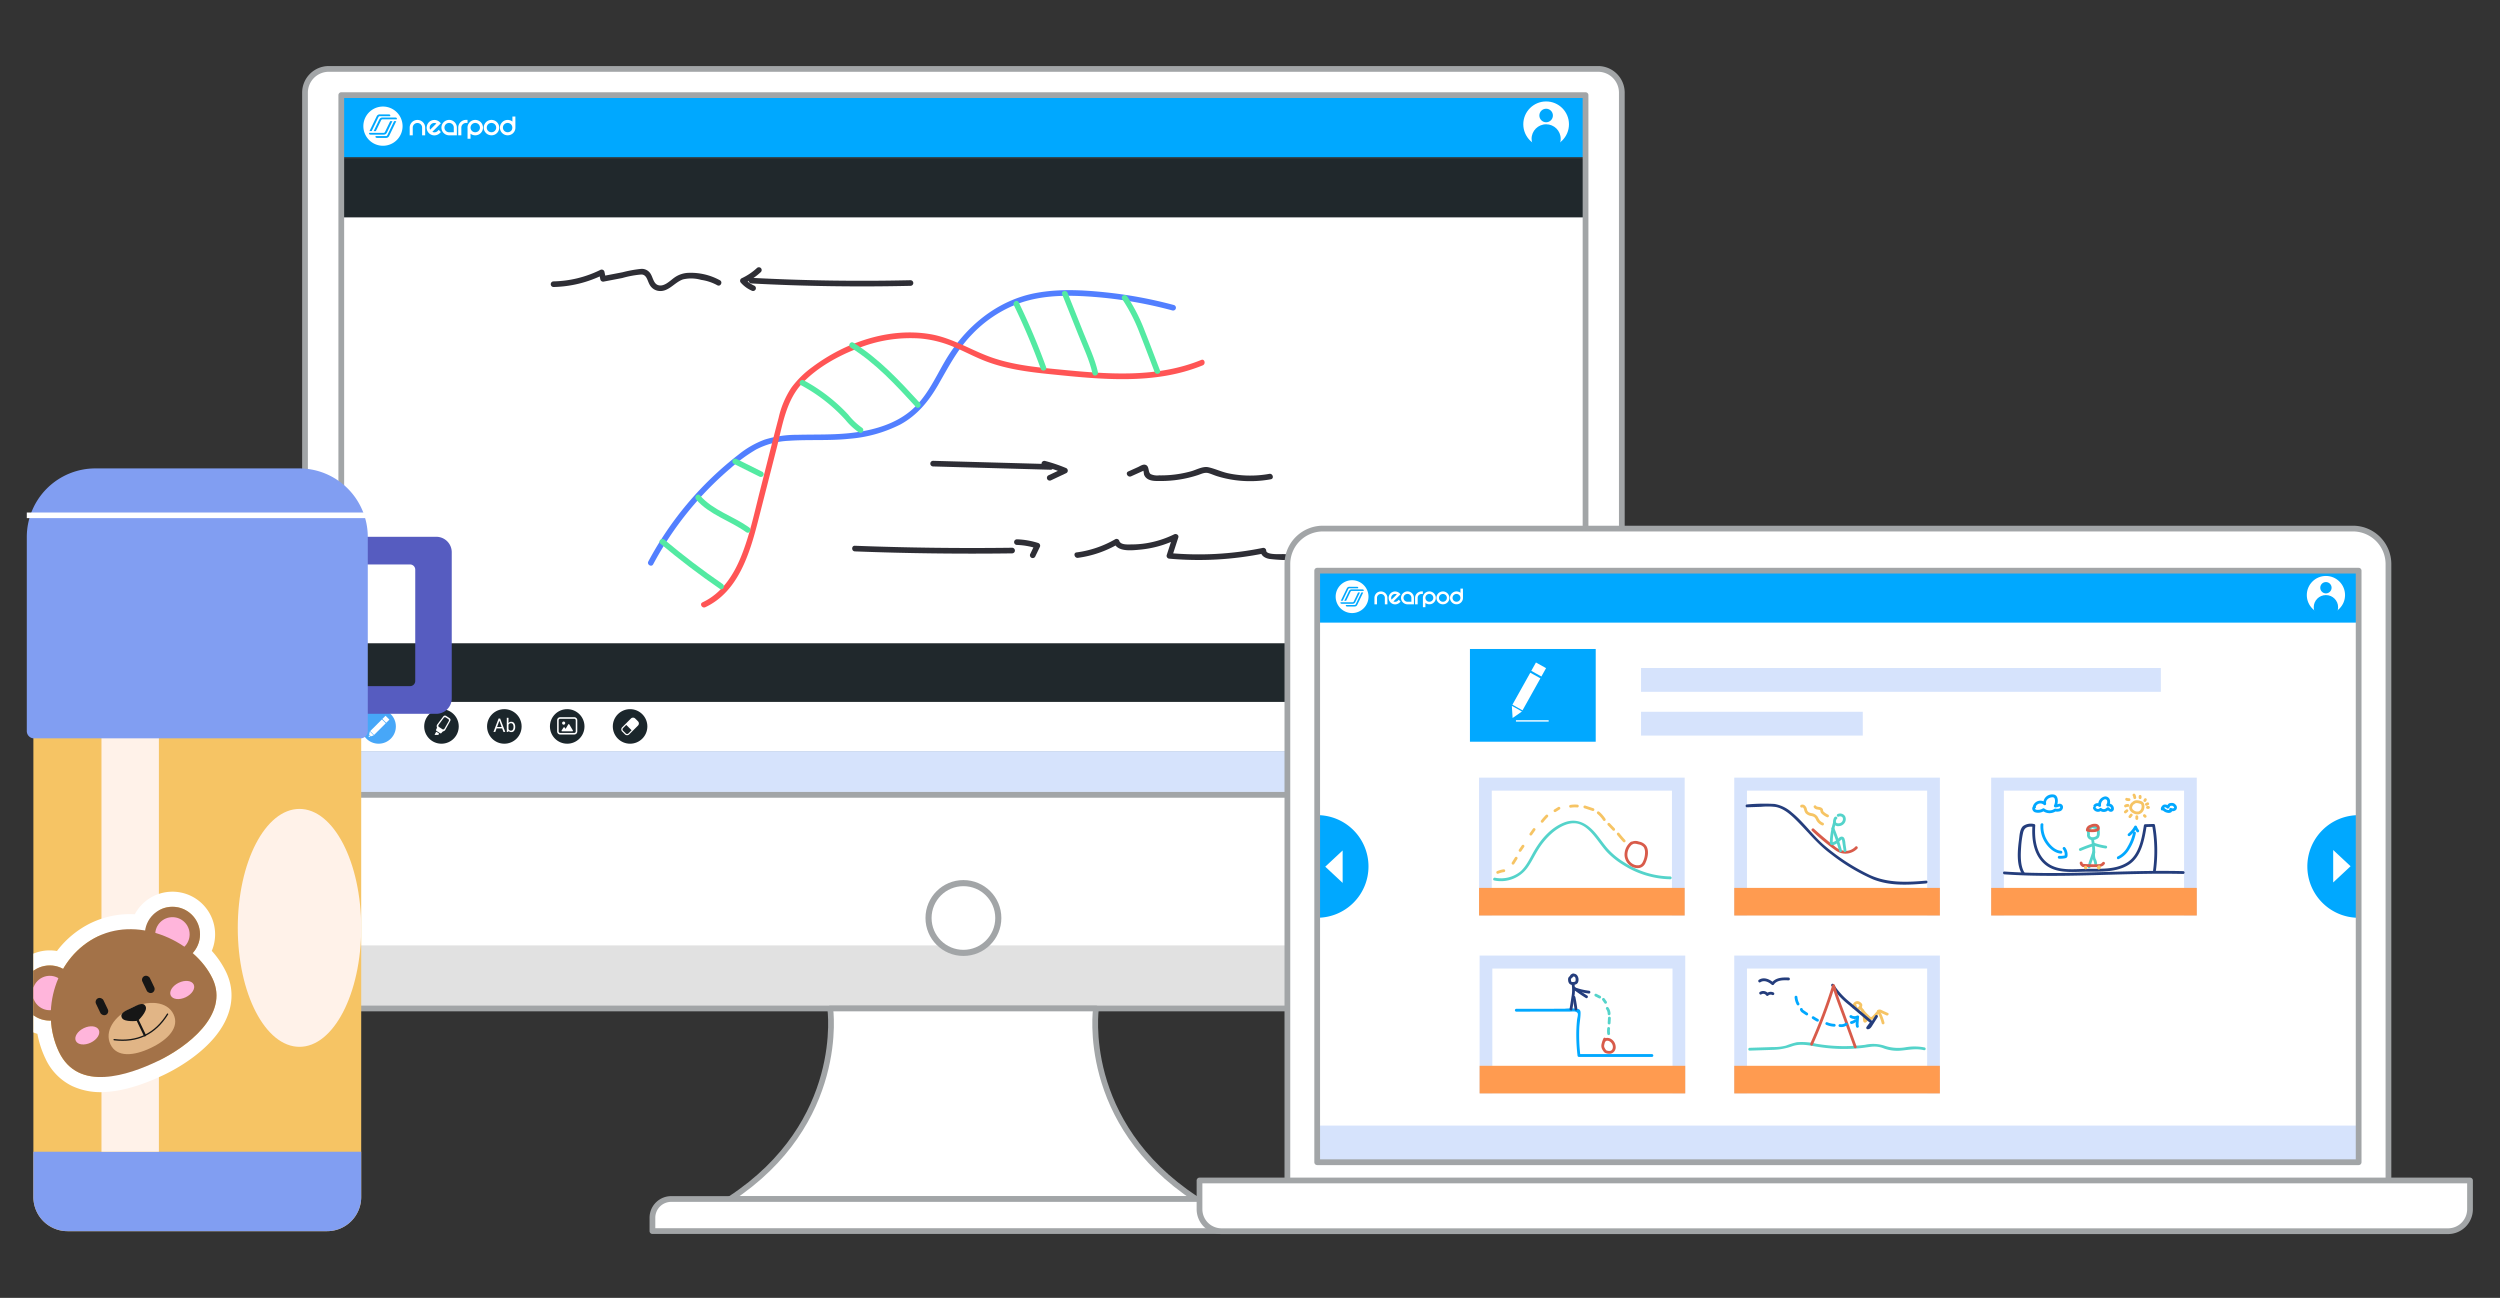 <svg xmlns="http://www.w3.org/2000/svg" xmlns:xlink="http://www.w3.org/1999/xlink" width="653" height="339" viewBox="0 0 653 339">
  <rect x="0" y="0" width="653" height="339" fill="#333333" stroke="none"/>
  <defs>
    <clipPath id="clip-path">
      <rect id="Rectangle_2584" data-name="Rectangle 2584" width="653" height="339" transform="translate(827 -2613)" fill="none" stroke="#707070" stroke-width="1"/>
    </clipPath>
    <clipPath id="clip-path-2">
      <path id="SVGID" d="M0,0H85.626a0,0,0,0,1,0,0V131.553a8.911,8.911,0,0,1-8.911,8.911H8.911A8.911,8.911,0,0,1,0,131.553V0A0,0,0,0,1,0,0Z" fill="none"/>
    </clipPath>
  </defs>
  <g id="draw_it" data-name="draw it" transform="translate(-827 2613)" clip-path="url(#clip-path)">
    <g id="Group_6309" data-name="Group 6309" transform="translate(13.668 7.581)">
      <g id="Group_6307" data-name="Group 6307" transform="translate(2656.963 -1719.257)">
        <g id="Group_5076" data-name="Group 5076">
          <path id="Path_4759" data-name="Path 4759" d="M-1426.22-883.324h-331.532a6.211,6.211,0,0,0-6.211,6.211v232.989a6.211,6.211,0,0,0,6.211,6.211h331.532a6.211,6.211,0,0,0,6.211-6.211V-877.113A6.211,6.211,0,0,0-1426.22-883.324Zm-3.268,189.61h-325V-876.477h325Z" fill="#fff"/>
          <path id="Path_4760" data-name="Path 4760" d="M-1763.963-654.378v10.254a6.211,6.211,0,0,0,6.211,6.211h331.532a6.211,6.211,0,0,0,6.211-6.211v-10.254Z" fill="#e1e1e1"/>
          <g id="Group_5075" data-name="Group 5075">
            <rect id="Rectangle_2012" data-name="Rectangle 2012" width="324.911" height="11.432" transform="translate(-1754.484 -705.146)" fill="#d6e3fc"/>
            <g id="Group_5043" data-name="Group 5043">
              <rect id="Rectangle_2013" data-name="Rectangle 2013" width="324.911" height="16.208" transform="translate(-1754.484 -876.477)" fill="#00a8ff"/>
              <g id="Group_5041" data-name="Group 5041">
                <g id="_Group_2" data-name=" Group 2">
                  <path id="_Compound_Path_" data-name=" Compound Path " d="M-1736.461-868.774a2,2,0,0,1,1.074-1.068,2.062,2.062,0,0,1,1.57,0,2.047,2.047,0,0,1,.643.431,2.055,2.055,0,0,1,.437.637,1.987,1.987,0,0,1,.159.785v2.018h-.8v-2.018a1.181,1.181,0,0,0-.094-.472,1.22,1.22,0,0,0-1.133-.738,1.178,1.178,0,0,0-.472.095,1.152,1.152,0,0,0-.39.259,1.19,1.19,0,0,0-.26.384,1.181,1.181,0,0,0-.094.472v2.018h-.8v-2.018A1.973,1.973,0,0,1-1736.461-868.774Z" fill="#fff"/>
                  <path id="_Compound_Path_2" data-name=" Compound Path 2" d="M-1729.037-867.4l.566.567-.277.277a2.007,2.007,0,0,1-2.845.006l-.005-.006a1.934,1.934,0,0,1-.443-.667,2.1,2.1,0,0,1-.142-.755,2.078,2.078,0,0,1,.142-.756,2.005,2.005,0,0,1,.437-.667,1.944,1.944,0,0,1,.667-.442,2.037,2.037,0,0,1,1.516,0,1.973,1.973,0,0,1,.667.442l.283.278-2.23,2.237a1.2,1.2,0,0,0,1.392-.236Zm-2-1.446a1.2,1.2,0,0,0-.236,1.393l.325-.33.472-.467c.165-.165.324-.324.478-.472s.271-.265.354-.348a1.227,1.227,0,0,0-.72-.118A1.152,1.152,0,0,0-1731.038-868.845Z" fill="#fff"/>
                  <path id="_Compound_Path_3" data-name=" Compound Path 3" d="M-1726.311-870.007a1.985,1.985,0,0,1,.785.159,2.058,2.058,0,0,1,1.069,1.068,1.991,1.991,0,0,1,.159.785v2.018h-2.013a1.985,1.985,0,0,1-.779-.159,2.059,2.059,0,0,1-1.08-1.08,2,2,0,0,1,0-1.564,1.961,1.961,0,0,1,.437-.637,2.119,2.119,0,0,1,.643-.431A1.942,1.942,0,0,1-1726.311-870.007Zm1.21,3.228V-868a1.185,1.185,0,0,0-.094-.472,1.207,1.207,0,0,0-.649-.649,1.185,1.185,0,0,0-.472-.095,1.206,1.206,0,0,0-.478.095,1.205,1.205,0,0,0-.65.649,1.183,1.183,0,0,0-.094.472,1.214,1.214,0,0,0,1.21,1.222h1.227Z" fill="#fff"/>
                  <path id="_Compound_Path_4" data-name=" Compound Path 4" d="M-1721.513-870.007v.8h-.4a1.185,1.185,0,0,0-.472.095,1.207,1.207,0,0,0-.649.649,1.182,1.182,0,0,0-.095.472v2.018h-.808V-868a1.993,1.993,0,0,1,.159-.785,1.961,1.961,0,0,1,.437-.637,2.073,2.073,0,0,1,.649-.431,1.985,1.985,0,0,1,.779-.159h.4Z" fill="#fff"/>
                  <path id="Path_4761" data-name="Path 4761" d="M-1717.635-868.768a1.981,1.981,0,0,0-.431-.643,2.025,2.025,0,0,0-2.213-.437,2.056,2.056,0,0,0-1.08,1.08,1.982,1.982,0,0,0-.159.779c0,.065.005.13.011.2v2.709h.779V-866.4a2.135,2.135,0,0,0,.449.266,2.062,2.062,0,0,0,1.57,0,2.005,2.005,0,0,0,1.074-1.068,2.017,2.017,0,0,0,0-1.57Zm-.726,1.251a1.143,1.143,0,0,1-.26.384,1.183,1.183,0,0,1-.4.259,1.275,1.275,0,0,1-.956,0,1.153,1.153,0,0,1-.39-.259,1.189,1.189,0,0,1-.259-.384,1.18,1.18,0,0,1-.095-.472,1.219,1.219,0,0,1,1.216-1.222h.012a1.213,1.213,0,0,1,.478.095,1.217,1.217,0,0,1,.743,1.127,1.161,1.161,0,0,1-.094.472Z" fill="#fff"/>
                  <path id="Path_4762" data-name="Path 4762" d="M-1713.238-867.989a1.994,1.994,0,0,1-.16.785,2,2,0,0,1-1.074,1.068,2.062,2.062,0,0,1-1.57,0,1.982,1.982,0,0,1-.643-.431,1.987,1.987,0,0,1-.437-.637,2,2,0,0,1,0-1.564,2.038,2.038,0,0,1,1.08-1.08,2.014,2.014,0,0,1,2.213.437,2.12,2.12,0,0,1,.431.643A1.983,1.983,0,0,1-1713.238-867.989Zm-.791,0a1.2,1.2,0,0,0-.75-1.127,1.275,1.275,0,0,0-.956,0,1.247,1.247,0,0,0-.4.259,1.226,1.226,0,0,0-.354.868,1.181,1.181,0,0,0,.094.472,1.235,1.235,0,0,0,.26.384,1.183,1.183,0,0,0,.4.259,1.275,1.275,0,0,0,.956,0,1.217,1.217,0,0,0,.655-.649,1.112,1.112,0,0,0,.095-.466Z" fill="#fff"/>
                  <path id="Path_4763" data-name="Path 4763" d="M-1709.013-870.881h-.779v1.3a1.9,1.9,0,0,0-.448-.266,2.063,2.063,0,0,0-1.57,0,2.056,2.056,0,0,0-1.08,1.08,1.994,1.994,0,0,0,0,1.564,2.053,2.053,0,0,0,.436.637,1.986,1.986,0,0,0,.644.431,2.063,2.063,0,0,0,1.57,0,2.005,2.005,0,0,0,1.074-1.068,1.993,1.993,0,0,0,.159-.785.446.446,0,0,0-.006-.089h.006Zm-.879,3.364a1.143,1.143,0,0,1-.26.384,1.183,1.183,0,0,1-.4.259,1.275,1.275,0,0,1-.956,0,1.24,1.24,0,0,1-.4-.259,1.189,1.189,0,0,1-.259-.384,1.18,1.18,0,0,1-.1-.472,1.219,1.219,0,0,1,1.216-1.222h.012a1.214,1.214,0,0,1,.478.095,1.217,1.217,0,0,1,.749,1.127,1.161,1.161,0,0,1-.094.472Z" fill="#fff"/>
                </g>
                <path id="Path_4764" data-name="Path 4764" d="M-1743.6-873.495a5.125,5.125,0,0,0-5.123,5.122,5.126,5.126,0,0,0,5.123,5.123,5.126,5.126,0,0,0,5.122-5.123A5.133,5.133,0,0,0-1743.6-873.495Zm-1.848,2.962.219-.442a.873.873,0,0,1,.85-.472h2.289a.476.476,0,0,1,.307.088.252.252,0,0,1,.1.207.452.452,0,0,1-.042.177h-2.644a.4.4,0,0,0-.425.265l-.088.177-1.658,3.447h-.579Zm-1.687,4.291a.252.252,0,0,1-.1-.207.443.443,0,0,1,.041-.177h3.707a.4.4,0,0,0,.425-.265l.088-.177.874-1.812.005-.018.1-.2.283-.6v.012h.584l-1.434,2.969c-.011.017-.023.041-.035.059l-.012.029a.874.874,0,0,1-.85.472h-3.364A.5.5,0,0,1-1747.131-866.242Zm5.175.378c-.012.017-.023.041-.035.059l-.012.029a.875.875,0,0,1-.85.472h-2.29a.469.469,0,0,1-.307-.088.255.255,0,0,1-.1-.207.378.378,0,0,1,.041-.177h2.662c.154,0,.272-.029.4-.266l.088-.177,1.67-3.458h.573Zm1.954-4.291h-3.648a.426.426,0,0,0-.43.242l-1.045,2.166-.336.679h-.567l1.487-3.081a.875.875,0,0,1,.85-.472h3.329a.479.479,0,0,1,.307.088.255.255,0,0,1,.1.207A.648.648,0,0,1-1740-870.155Z" fill="#fff"/>
              </g>
              <g id="Group_5042" data-name="Group 5042">
                <circle id="Ellipse_903" data-name="Ellipse 903" cx="5.965" cy="5.965" r="5.965" transform="translate(-1445.746 -874.827)" fill="#fff"/>
                <circle id="Ellipse_904" data-name="Ellipse 904" cx="3.803" cy="3.803" r="3.803" transform="translate(-1443.584 -868.862)" fill="#00a8ff"/>
                <circle id="Ellipse_905" data-name="Ellipse 905" cx="1.769" cy="1.769" r="1.769" transform="translate(-1441.55 -872.924)" fill="#00a8ff"/>
              </g>
            </g>
            <g id="Group_5074" data-name="Group 5074">
              <rect id="Rectangle_2014" data-name="Rectangle 2014" width="324.911" height="12.868" transform="translate(-1754.484 -718.014)" fill="#fff"/>
              <g id="Group_5044" data-name="Group 5044" opacity="0.8">
                <rect id="Rectangle_2015" data-name="Rectangle 2015" width="324.911" height="141.821" transform="translate(-1754.484 -859.835)" fill="#1b262b"/>
              </g>
              <rect id="Rectangle_2016" data-name="Rectangle 2016" width="23.734" height="9.026" rx="0.49" transform="translate(-1457.45 -716.093)" fill="#47a7f8"/>
              <g id="Group_5049" data-name="Group 5049">
                <circle id="Ellipse_906" data-name="Ellipse 906" cx="4.513" cy="4.513" r="4.513" transform="translate(-1749.255 -716.093)" fill="#47a7f8"/>
                <circle id="Ellipse_907" data-name="Ellipse 907" cx="4.513" cy="4.513" r="4.513" transform="translate(-1732.833 -716.093)" fill="#1b262b"/>
                <circle id="Ellipse_908" data-name="Ellipse 908" cx="4.513" cy="4.513" r="4.513" transform="translate(-1716.411 -716.093)" fill="#1b262b"/>
                <circle id="Ellipse_909" data-name="Ellipse 909" cx="4.513" cy="4.513" r="4.513" transform="translate(-1699.989 -716.093)" fill="#1b262b"/>
                <circle id="Ellipse_910" data-name="Ellipse 910" cx="4.513" cy="4.513" r="4.513" transform="translate(-1683.567 -716.093)" fill="#1b262b"/>
                <g id="Group_5045" data-name="Group 5045">
                  <path id="Path_4765" data-name="Path 4765" d="M-1743.85-713.381a.039.039,0,0,0-.027-.011.036.036,0,0,0-.026.011l-3.008,3.005a.038.038,0,0,0,0,.054l.949.95a.041.041,0,0,0,.027.011.039.039,0,0,0,.027-.011l3.008-3.005a.038.038,0,0,0,.011-.027.038.038,0,0,0-.011-.027Z" fill="#fff"/>
                  <path id="Path_4766" data-name="Path 4766" d="M-1741.946-713.389l-.95-.951a.037.037,0,0,0-.053,0l-.786.783a.039.039,0,0,0-.011.027.039.039,0,0,0,.011.027l.95.951a.035.035,0,0,0,.027.011.034.034,0,0,0,.026-.011l.786-.783a.038.038,0,0,0,.011-.027A.038.038,0,0,0-1741.946-713.389Z" fill="#fff"/>
                  <path id="Path_4767" data-name="Path 4767" d="M-1746.993-710.231a.031.031,0,0,0-.03-.007.031.031,0,0,0-.021.022l-.166.768a.029.029,0,0,0,.008.028l.421.422a.027.027,0,0,0,.021.009h.01l.694-.24a.028.028,0,0,0,.02-.021.034.034,0,0,0-.008-.029Z" fill="#fff"/>
                  <path id="Path_4768" data-name="Path 4768" d="M-1747.212-709.253a.02.02,0,0,0-.018-.005.022.022,0,0,0-.014.014l-.089.412a.02.02,0,0,0,.006.018.021.021,0,0,0,.013.005h.006l.371-.128a.019.019,0,0,0,.013-.014.021.021,0,0,0-.005-.017Z" fill="#fff"/>
                </g>
                <g id="Group_5046" data-name="Group 5046">
                  <path id="Path_4769" data-name="Path 4769" d="M-1692.843-710.292v-2.875a.788.788,0,0,0-.753-.82h-3.76a.789.789,0,0,0-.754.82v2.875a.789.789,0,0,0,.754.82h3.76A.788.788,0,0,0-1692.843-710.292Zm-.405,0a.391.391,0,0,1-.372.409h-3.712a.392.392,0,0,1-.373-.409v-2.875a.392.392,0,0,1,.373-.409h3.712a.392.392,0,0,1,.372.409Z" fill="#fff"/>
                  <path id="Path_4770" data-name="Path 4770" d="M-1696.4-712.037a.408.408,0,0,0,.405-.411.408.408,0,0,0-.405-.41.408.408,0,0,0-.405.41A.408.408,0,0,0-1696.4-712.037Z" fill="#fff"/>
                  <path id="Path_4771" data-name="Path 4771" d="M-1694.9-712.06a.18.18,0,0,0-.338,0l-.663,1.119-.2-.307a.2.2,0,0,0-.363,0l-.447.679c-.1.153-.035.276.146.276h2.585c.18,0,.253-.128.159-.285Z" fill="#fff"/>
                </g>
                <g id="Group_5047" data-name="Group 5047">
                  <path id="Path_4772" data-name="Path 4772" d="M-1726.217-713.747l-.88-.572a.542.542,0,0,0-.754.137l-1.574,2.082a.751.751,0,0,0-.091.72c.085.152-.211.658-.211.658a.294.294,0,0,0,.125.315l.916.594a.292.292,0,0,0,.338-.014s.332-.449.5-.476a.792.792,0,0,0,.548-.415l1.262-2.285A.541.541,0,0,0-1726.217-713.747Zm-.2.774-1.139,2a.389.389,0,0,1-.541.1l-.857-.556a.389.389,0,0,1-.13-.535l1.362-1.853a.391.391,0,0,1,.542-.1l.633.411A.391.391,0,0,1-1726.418-712.973Z" fill="#fff"/>
                  <path id="Path_4773" data-name="Path 4773" d="M-1729.613-710.157l.636.418a.086.086,0,0,1,.02.125l-.18.222a.085.085,0,0,1-.066.031h-.805a.086.086,0,0,1-.075-.126l.348-.639A.086.086,0,0,1-1729.613-710.157Z" fill="#fff"/>
                </g>
                <g id="Group_5048" data-name="Group 5048">
                  <path id="Path_4774" data-name="Path 4774" d="M-1713.4-713.647l-1.337,3.5h.476l.33-.916h1.466l.334.916h.474l-1.339-3.5Zm-.392,2.207.594-1.637.6,1.637Z" fill="#fff"/>
                  <path id="Path_4775" data-name="Path 4775" d="M-1709.327-712.438a.879.879,0,0,0-.744-.358.9.9,0,0,0-.743.334v-1.377h-.445v3.692h.409l.022-.3a.906.906,0,0,0,.762.348.873.873,0,0,0,.735-.362,1.542,1.542,0,0,0,.274-.957v-.039A1.6,1.6,0,0,0-1709.327-712.438Zm-.352,1.714a.577.577,0,0,1-.5.248.671.671,0,0,1-.637-.409v-1.125a.654.654,0,0,1,.632-.409.581.581,0,0,1,.505.248,1.2,1.2,0,0,1,.176.7A1.282,1.282,0,0,1-1709.679-710.724Z" fill="#fff"/>
                </g>
                <path id="Path_4776" data-name="Path 4776" d="M-1678.832-713.647l-2.289,2.289a.789.789,0,0,0,0,1.116l.728.728a.789.789,0,0,0,1.116,0l2.289-2.289a.79.79,0,0,0,0-1.116l-.728-.728A.789.789,0,0,0-1678.832-713.647Zm-1.334,3.907-.729-.728a.471.471,0,0,1,0-.663l.845-.845,1.391,1.391-.844.845A.469.469,0,0,1-1680.166-709.74Z" fill="#fff"/>
              </g>
              <g id="Group_5073" data-name="Group 5073">
                <rect id="Rectangle_2017" data-name="Rectangle 2017" width="324.911" height="111.241" transform="translate(-1754.484 -844.545)" fill="#fff"/>
                <g id="Group_5050" data-name="Group 5050">
                  <path id="Path_4777" data-name="Path 4777" d="M-1673.015-753.935a86.3,86.3,0,0,1,20.147-25.036,41.805,41.805,0,0,1,6.73-4.937,20.394,20.394,0,0,1,8.573-2.283c5.252-.361,10.511.04,15.76-.52a35.685,35.685,0,0,0,13.386-3.755c4.379-2.389,7.4-6.1,9.859-10.371,2.605-4.526,4.935-9.06,8.57-12.882a32.763,32.763,0,0,1,12.533-8.376c6.277-2.251,13.088-2.178,19.65-1.669a112,112,0,0,1,20.426,3.536.737.737,0,0,0,.391-1.42,114.577,114.577,0,0,0-17.971-3.331c-5.958-.616-12.077-.928-18,.164-10.291,1.9-18.639,8.912-23.83,17.8-2.7,4.619-4.9,9.679-9.146,13.134-3.9,3.174-8.86,4.689-13.763,5.429-5.261.794-10.534.557-15.829.7a28.086,28.086,0,0,0-8.384,1.256,24.316,24.316,0,0,0-6.88,3.963,87.079,87.079,0,0,0-23.493,27.859c-.447.836.823,1.58,1.271.743Z" fill="#527fff"/>
                </g>
                <g id="Group_5051" data-name="Group 5051">
                  <path id="Path_4778" data-name="Path 4778" d="M-1529.862-807.313c-11.4,4.67-23.934,3.767-35.916,2.609-6.188-.6-12.478-1.119-18.408-3.11-5.582-1.875-10.516-5.214-16.4-6.222-10.805-1.851-22.247,2.133-30.874,8.588a24.982,24.982,0,0,0-5.47,5.393,23.591,23.591,0,0,0-3.318,7.838c-1.668,6.289-3.224,12.609-4.834,18.913-1.495,5.855-2.742,11.878-5.04,17.489-2.014,4.916-5.071,9.505-10.015,11.819-.857.4-.111,1.67.743,1.271,8.61-4.03,11.614-14.092,13.789-22.579q2.438-9.508,4.857-19.022c1.51-5.913,2.4-12.442,6.792-17.013,3.881-4.04,9.211-7,14.4-8.994a36.835,36.835,0,0,1,16.324-2.572,28.8,28.8,0,0,1,8.351,2.05c2.7,1.094,5.261,2.477,7.952,3.582,5.638,2.317,11.72,3.094,17.74,3.705,13.172,1.337,27.136,2.83,39.716-2.326.865-.354.487-1.779-.391-1.419Z" fill="#f55"/>
                </g>
                <g id="Group_5060" data-name="Group 5060">
                  <g id="Group_5052" data-name="Group 5052">
                    <path id="Path_4779" data-name="Path 4779" d="M-1671.144-759.331q7.469,6.285,15.526,11.817c.783.537,1.52-.738.743-1.271q-7.894-5.417-15.228-11.587c-.72-.607-1.767.429-1.041,1.041Z" fill="#53eaa2"/>
                  </g>
                  <g id="Group_5053" data-name="Group 5053">
                    <path id="Path_4780" data-name="Path 4780" d="M-1661.825-770.871c3.521,4.037,8.879,5.531,13.132,8.581.771.553,1.507-.724.743-1.272-4.145-2.971-9.406-4.42-12.835-8.35-.624-.715-1.661.33-1.04,1.041Z" fill="#53eaa2"/>
                  </g>
                  <g id="Group_5054" data-name="Group 5054">
                    <path id="Path_4781" data-name="Path 4781" d="M-1651.962-780.166l6.7,3.334a.754.754,0,0,0,1.007-.264.742.742,0,0,0-.264-1.007l-6.7-3.334a.754.754,0,0,0-1.007.264.743.743,0,0,0,.264,1.007Z" fill="#53eaa2"/>
                  </g>
                  <g id="Group_5055" data-name="Group 5055">
                    <path id="Path_4782" data-name="Path 4782" d="M-1634.409-800.709a43.871,43.871,0,0,1,8.147,5.654,44.388,44.388,0,0,1,3.424,3.365,17.082,17.082,0,0,0,3.623,3.358.737.737,0,0,0,.743-1.271,17.8,17.8,0,0,1-3.589-3.414,43.928,43.928,0,0,0-3.552-3.42,45.613,45.613,0,0,0-8.053-5.543c-.834-.451-1.578.819-.743,1.271Z" fill="#53eaa2"/>
                  </g>
                  <g id="Group_5056" data-name="Group 5056">
                    <path id="Path_4783" data-name="Path 4783" d="M-1621.455-810.546c6.585,4.1,11.867,9.85,17.065,15.528.641.7,1.68-.343,1.041-1.041-5.285-5.773-10.668-11.588-17.363-15.758-.807-.5-1.546.77-.743,1.271Z" fill="#53eaa2"/>
                  </g>
                  <g id="Group_5057" data-name="Group 5057">
                    <path id="Path_4784" data-name="Path 4784" d="M-1578.809-821.606a171.752,171.752,0,0,1,7.009,16.58c.32.884,1.743.5,1.419-.391a175.42,175.42,0,0,0-7.157-16.932c-.414-.852-1.684-.106-1.271.743Z" fill="#53eaa2"/>
                  </g>
                  <g id="Group_5058" data-name="Group 5058">
                    <path id="Path_4785" data-name="Path 4785" d="M-1566.2-824.44q2.113,5.266,4.213,10.539c1.32,3.318,2.938,6.66,3.713,10.158.205.925,1.624.534,1.42-.391-.775-3.5-2.393-6.84-3.714-10.158q-2.1-5.273-4.212-10.539c-.349-.868-1.773-.489-1.42.391Z" fill="#53eaa2"/>
                  </g>
                  <g id="Group_5059" data-name="Group 5059">
                    <path id="Path_4786" data-name="Path 4786" d="M-1550.5-823.184a44.506,44.506,0,0,1,4.61,9.056c1.312,3.3,2.558,6.634,3.831,9.952.336.875,1.76.495,1.42-.392-1.315-3.425-2.6-6.867-3.96-10.273a45.2,45.2,0,0,0-4.63-9.086c-.537-.773-1.813-.037-1.271.743Z" fill="#53eaa2"/>
                  </g>
                </g>
                <g id="Group_5064" data-name="Group 5064">
                  <g id="Group_5061" data-name="Group 5061">
                    <path id="Path_4787" data-name="Path 4787" d="M-1620.331-757.3q20.532.791,41.086.517a.737.737,0,0,0,0-1.473q-20.547.274-41.086-.517c-.948-.036-.946,1.436,0,1.473Z" fill="#2e2e35"/>
                  </g>
                  <g id="Group_5062" data-name="Group 5062">
                    <path id="Path_4788" data-name="Path 4788" d="M-1578.014-758.985a19,19,0,0,1,5.146.9l-.44-1.081-1.21,2.508a.755.755,0,0,0,.264,1.007.742.742,0,0,0,1.007-.264l1.211-2.508a.75.75,0,0,0-.44-1.082,20.558,20.558,0,0,0-5.538-.953.744.744,0,0,0-.736.736.748.748,0,0,0,.736.736Z" fill="#2e2e35"/>
                  </g>
                  <g id="Group_5063" data-name="Group 5063">
                    <path id="Path_4789" data-name="Path 4789" d="M-1562.054-755.617a28.349,28.349,0,0,0,10.45-3.585l-1.082-.44c.868,2.6,4.762,2.072,6.854,1.884a27.5,27.5,0,0,0,9.637-2.728l-1.081-.831-1.614,4.988a.746.746,0,0,0,.709.932,85.171,85.171,0,0,0,24.745-1.386l-.931-.71c.029,1.3,1.107,1.94,2.285,2.159a43.073,43.073,0,0,0,5.928.307l13.481.569c.947.04.945-1.432,0-1.472l-10.545-.446-5.138-.217c-.694-.029-4.513.269-4.539-.9a.748.748,0,0,0-.932-.71,83.813,83.813,0,0,1-24.354,1.333l.71.932,1.615-4.987c.212-.656-.541-1.1-1.082-.832a26.005,26.005,0,0,1-7.342,2.335,24.651,24.651,0,0,1-3.75.3c-.874.005-2.869.189-3.236-.908a.746.746,0,0,0-1.081-.44,27.34,27.34,0,0,1-10.1,3.437c-.935.125-.537,1.544.391,1.419Z" fill="#2e2e35"/>
                  </g>
                </g>
                <g id="Group_5068" data-name="Group 5068">
                  <g id="Group_5065" data-name="Group 5065">
                    <path id="Path_4790" data-name="Path 4790" d="M-1599.9-779.488l30.744.862a.737.737,0,0,0,0-1.473l-30.744-.861a.736.736,0,0,0,0,1.472Z" fill="#2e2e35"/>
                  </g>
                  <g id="Group_5066" data-name="Group 5066">
                    <path id="Path_4791" data-name="Path 4791" d="M-1571.051-779.505a40.485,40.485,0,0,1,5.4,1.818l-.176-1.345-3.987,1.879a.743.743,0,0,0-.264,1.007.751.751,0,0,0,1.007.264l3.987-1.879a.726.726,0,0,0,.352-.733.765.765,0,0,0-.527-.612,40.261,40.261,0,0,0-5.4-1.818.749.749,0,0,0-.9.514.744.744,0,0,0,.514.9Z" fill="#2e2e35"/>
                  </g>
                  <g id="Group_5067" data-name="Group 5067">
                    <path id="Path_4792" data-name="Path 4792" d="M-1548.185-776.908l3.763-1.7h-.743c.319.136.257.98.377,1.3a2.161,2.161,0,0,0,.818,1.024c.985.68,2.422.6,3.552.6a31.121,31.121,0,0,0,9.627-1.525c.961-.314,1.842-.819,2.861-.517.714.211,1.4.531,2.112.755a28.978,28.978,0,0,0,4.808,1.068,29.749,29.749,0,0,0,9.317-.232c.931-.167.536-1.586-.392-1.419a27.856,27.856,0,0,1-10.742-.15c-1.761-.376-3.4-1.186-5.141-1.569-1.5-.33-3.145.659-4.558,1.048a29.576,29.576,0,0,1-5.555.978q-1.4.109-2.8.087a4.059,4.059,0,0,1-2.2-.337c-.783-.567-.229-2.237-1.517-2.454-.6-.1-1.3.407-1.821.639l-2.509,1.131c-.863.389-.115,1.658.743,1.271Z" fill="#2e2e35"/>
                  </g>
                </g>
                <g id="Group_5072" data-name="Group 5072">
                  <g id="Group_5069" data-name="Group 5069">
                    <path id="Path_4793" data-name="Path 4793" d="M-1605.812-828.134q-20.784.487-41.56-.623c-.947-.051-.944,1.422,0,1.472q20.76,1.11,41.56.623a.736.736,0,0,0,0-1.472Z" fill="#2e2e35"/>
                  </g>
                  <g id="Group_5070" data-name="Group 5070">
                    <path id="Path_4794" data-name="Path 4794" d="M-1645.933-831.308a15.455,15.455,0,0,1-4.025,2.688.744.744,0,0,0-.149,1.156,8.288,8.288,0,0,0,2.813,2.053.756.756,0,0,0,1.007-.264.744.744,0,0,0-.264-1.007,7.792,7.792,0,0,1-1.406-.8,7.535,7.535,0,0,1-1.109-1.022l-.149,1.156a16.833,16.833,0,0,0,4.323-2.918.746.746,0,0,0,0-1.041.748.748,0,0,0-1.041,0Z" fill="#2e2e35"/>
                  </g>
                  <g id="Group_5071" data-name="Group 5071">
                    <path id="Path_4795" data-name="Path 4795" d="M-1699.038-826.356a30.677,30.677,0,0,0,12.948-3.189l-1.081-.44.358,1.693a.751.751,0,0,0,.906.514l4.794-.92a26.481,26.481,0,0,1,5-.927c1.4.023,1.572,1.588,2.119,2.573a3.157,3.157,0,0,0,2.152,1.676c2.734.547,4.317-2.194,6.62-2.97a9.359,9.359,0,0,1,4.73.129,12.3,12.3,0,0,1,4.195,1.389c.808.5,1.549-.775.743-1.272a15.791,15.791,0,0,0-8.2-1.96,6.714,6.714,0,0,0-3.711,1.233c-1.158.812-2.748,2.549-4.342,1.948-1.114-.421-1.307-2.043-1.89-2.936a2.694,2.694,0,0,0-2.421-1.283,32.314,32.314,0,0,0-4.913.888l-5.274,1.013.906.514-.359-1.693a.745.745,0,0,0-1.081-.44,28.935,28.935,0,0,1-12.2,2.988.736.736,0,0,0,0,1.472Z" fill="#2e2e35"/>
                  </g>
                </g>
              </g>
            </g>
          </g>
          <path id="Path_4796" data-name="Path 4796" d="M-1426.22-883.324h-331.532a6.211,6.211,0,0,0-6.211,6.211v232.989a6.211,6.211,0,0,0,6.211,6.211h331.532a6.211,6.211,0,0,0,6.211-6.211V-877.113A6.211,6.211,0,0,0-1426.22-883.324Zm-3.268,189.61h-325V-876.477h325Z" fill="none" stroke="#a2a5a7" stroke-linecap="round" stroke-linejoin="round" stroke-width="1.5"/>
          <circle id="Ellipse_911" data-name="Ellipse 911" cx="9.112" cy="9.112" r="9.112" transform="translate(-1601.098 -670.653)" fill="#fff" stroke="#a2a5a7" stroke-linecap="round" stroke-linejoin="round" stroke-width="1.594"/>
          <path id="Path_4797" data-name="Path 4797" d="M-1557.361-637.913h-69.417s4.326,29.821-26.141,49.769h121.7C-1561.687-608.092-1557.361-637.913-1557.361-637.913Z" fill="#fff" stroke="#a2a5a7" stroke-linecap="round" stroke-linejoin="round" stroke-width="1.5"/>
          <path id="Rectangle_2018" data-name="Rectangle 2018" d="M4.9,0H157.978a4.9,4.9,0,0,1,4.9,4.9V8.379a0,0,0,0,1,0,0H0a0,0,0,0,1,0,0V4.9A4.9,4.9,0,0,1,4.9,0Z" transform="translate(-1673.216 -588.144)" fill="#fff" stroke="#a2a5a7" stroke-linecap="round" stroke-linejoin="round" stroke-width="1.5"/>
        </g>
        <g id="Group_5176" data-name="Group 5176" transform="translate(56.334)">
          <g id="Group_5078" data-name="Group 5078">
            <g id="Group_5077" data-name="Group 5077">
              <path id="Rectangle_2019" data-name="Rectangle 2019" d="M9.285,0h269.03A9.285,9.285,0,0,1,287.6,9.285V175.308a0,0,0,0,1,0,0H0a0,0,0,0,1,0,0V9.285A9.285,9.285,0,0,1,9.285,0Z" transform="translate(-1563.701 -763.259)" fill="#fff" stroke="#a2a5a7" stroke-linecap="round" stroke-linejoin="round" stroke-width="1.5"/>
            </g>
          </g>
          <g id="Group_5175" data-name="Group 5175">
            <rect id="Rectangle_2020" data-name="Rectangle 2020" width="272.029" height="9.571" transform="translate(-1555.916 -607.322)" fill="#d6e3fc"/>
            <g id="Group_5081" data-name="Group 5081">
              <rect id="Rectangle_2021" data-name="Rectangle 2021" width="272.029" height="13.57" transform="translate(-1555.916 -752.265)" fill="#00a8ff"/>
              <g id="Group_5079" data-name="Group 5079">
                <g id="_Group_2-2" data-name=" Group 2">
                  <path id="_Compound_Path_2-2" data-name=" Compound Path " d="M-1540.827-745.816a1.676,1.676,0,0,1,.9-.894,1.728,1.728,0,0,1,1.314,0,1.711,1.711,0,0,1,.538.361,1.7,1.7,0,0,1,.366.533,1.664,1.664,0,0,1,.134.657v1.69h-.668v-1.69a.981.981,0,0,0-.079-.4,1.023,1.023,0,0,0-.948-.618.984.984,0,0,0-.4.08.965.965,0,0,0-.326.217.994.994,0,0,0-.217.321,1,1,0,0,0-.079.4v1.69h-.672v-1.69A1.663,1.663,0,0,1-1540.827-745.816Z" fill="#fff"/>
                  <path id="_Compound_Path_2-3" data-name=" Compound Path 2" d="M-1534.611-744.664l.475.474-.233.232a1.68,1.68,0,0,1-2.381.005l-.005-.005a1.629,1.629,0,0,1-.371-.558,1.754,1.754,0,0,1-.118-.633,1.729,1.729,0,0,1,.118-.632,1.694,1.694,0,0,1,.366-.559,1.626,1.626,0,0,1,.558-.37,1.711,1.711,0,0,1,1.27,0,1.65,1.65,0,0,1,.558.37l.238.233-1.868,1.872a1.008,1.008,0,0,0,1.166-.2Zm-1.675-1.211a1.01,1.01,0,0,0-.2,1.166l.272-.277.4-.39c.138-.138.271-.272.4-.4s.227-.223.3-.292a1.029,1.029,0,0,0-.6-.1A.971.971,0,0,0-1536.286-745.875Z" fill="#fff"/>
                  <path id="_Compound_Path_3-2" data-name=" Compound Path 3" d="M-1532.328-746.848a1.659,1.659,0,0,1,.657.133,1.717,1.717,0,0,1,.894.894,1.664,1.664,0,0,1,.134.657v1.69h-1.685a1.653,1.653,0,0,1-.652-.133,1.724,1.724,0,0,1-.905-.9,1.682,1.682,0,0,1,0-1.31,1.638,1.638,0,0,1,.366-.533,1.762,1.762,0,0,1,.539-.361A1.618,1.618,0,0,1-1532.328-746.848Zm1.013,2.7v-1.022a1,1,0,0,0-.079-.4,1.009,1.009,0,0,0-.544-.543.978.978,0,0,0-.4-.079,1,1,0,0,0-.4.079,1.009,1.009,0,0,0-.544.543,1,1,0,0,0-.079.4,1.016,1.016,0,0,0,1.013,1.022h1.028Z" fill="#fff"/>
                  <path id="_Compound_Path_4-2" data-name=" Compound Path 4" d="M-1528.311-746.848v.667h-.336a.978.978,0,0,0-.4.079,1.009,1.009,0,0,0-.544.543,1,1,0,0,0-.079.4v1.69h-.677v-1.694a1.665,1.665,0,0,1,.134-.658,1.635,1.635,0,0,1,.365-.533,1.739,1.739,0,0,1,.544-.361,1.652,1.652,0,0,1,.652-.133h.336Z" fill="#fff"/>
                  <path id="Path_4798" data-name="Path 4798" d="M-1525.065-745.811a1.668,1.668,0,0,0-.36-.538,1.7,1.7,0,0,0-1.853-.366,1.719,1.719,0,0,0-.9.9,1.658,1.658,0,0,0-.134.652c0,.055.005.109.01.163v2.268h.652v-1.1a1.818,1.818,0,0,0,.376.222,1.728,1.728,0,0,0,1.314,0,1.678,1.678,0,0,0,.9-.894,1.686,1.686,0,0,0,0-1.315Zm-.607,1.048a.963.963,0,0,1-.218.321.977.977,0,0,1-.331.217,1.065,1.065,0,0,1-.8,0,.946.946,0,0,1-.326-.217,1.014,1.014,0,0,1-.218-.321,1,1,0,0,1-.079-.4,1.021,1.021,0,0,1,1.018-1.022h.01a1,1,0,0,1,.4.079,1.018,1.018,0,0,1,.623.943.984.984,0,0,1-.079.4Z" fill="#fff"/>
                  <path id="Path_4799" data-name="Path 4799" d="M-1521.384-745.159a1.665,1.665,0,0,1-.133.658,1.678,1.678,0,0,1-.9.894,1.731,1.731,0,0,1-1.315,0,1.67,1.67,0,0,1-.538-.361,1.663,1.663,0,0,1-.366-.533,1.674,1.674,0,0,1,0-1.31,1.7,1.7,0,0,1,.9-.9,1.686,1.686,0,0,1,1.853.366,1.766,1.766,0,0,1,.361.538A1.657,1.657,0,0,1-1521.384-745.159Zm-.662,0a1,1,0,0,0-.627-.943,1.067,1.067,0,0,0-.8,0,1.037,1.037,0,0,0-.331.217,1.028,1.028,0,0,0-.3.726,1,1,0,0,0,.079.4,1.022,1.022,0,0,0,.217.321.986.986,0,0,0,.331.217,1.067,1.067,0,0,0,.8,0,1.013,1.013,0,0,0,.548-.543.926.926,0,0,0,.079-.391Z" fill="#fff"/>
                  <path id="Path_4800" data-name="Path 4800" d="M-1517.846-747.58h-.652v1.087a1.6,1.6,0,0,0-.375-.222,1.731,1.731,0,0,0-1.315,0,1.722,1.722,0,0,0-.9.9,1.674,1.674,0,0,0,0,1.31,1.7,1.7,0,0,0,.366.533,1.668,1.668,0,0,0,.538.361,1.731,1.731,0,0,0,1.315,0,1.678,1.678,0,0,0,.9-.894,1.665,1.665,0,0,0,.133-.658.373.373,0,0,0-.005-.074h.005Zm-.736,2.817a.944.944,0,0,1-.217.321.986.986,0,0,1-.331.217,1.067,1.067,0,0,1-.8,0,1.038,1.038,0,0,1-.331-.217,1,1,0,0,1-.217-.321.982.982,0,0,1-.079-.4,1.02,1.02,0,0,1,1.017-1.022h.01a1.007,1.007,0,0,1,.4.079,1.018,1.018,0,0,1,.627.943.982.982,0,0,1-.079.4Z" fill="#fff"/>
                </g>
                <path id="Path_4801" data-name="Path 4801" d="M-1546.8-749.769a4.291,4.291,0,0,0-4.289,4.289,4.291,4.291,0,0,0,4.289,4.289,4.291,4.291,0,0,0,4.288-4.289A4.3,4.3,0,0,0-1546.8-749.769Zm-1.547,2.481.183-.371a.73.73,0,0,1,.711-.4h1.917a.4.4,0,0,1,.257.074.21.21,0,0,1,.084.173.377.377,0,0,1-.034.148h-2.214a.334.334,0,0,0-.356.223l-.074.148-1.388,2.885h-.484Zm-1.413,3.592a.21.21,0,0,1-.084-.173.376.376,0,0,1,.034-.148h3.1a.331.331,0,0,0,.356-.223l.074-.148.732-1.517,0-.015.08-.168.237-.5v.01h.489l-1.2,2.486c-.01.015-.02.034-.029.049l-.01.025a.733.733,0,0,1-.712.4h-2.816A.426.426,0,0,1-1549.76-743.7Zm4.333.316c-.01.015-.02.035-.03.05l-.009.024a.734.734,0,0,1-.712.4h-1.917a.391.391,0,0,1-.257-.075.21.21,0,0,1-.084-.172.311.311,0,0,1,.035-.149h2.228c.128,0,.227-.024.331-.222l.074-.148,1.4-2.9h.479Zm1.636-3.592h-3.054a.358.358,0,0,0-.361.2l-.874,1.813-.282.568h-.474l1.245-2.579a.731.731,0,0,1,.711-.4h2.787a.4.4,0,0,1,.257.074.209.209,0,0,1,.084.173A.543.543,0,0,1-1543.791-746.972Z" fill="#fff"/>
              </g>
              <g id="Group_5080" data-name="Group 5080">
                <circle id="Ellipse_912" data-name="Ellipse 912" cx="4.994" cy="4.994" r="4.994" transform="translate(-1297.428 -750.884)" fill="#fff"/>
                <circle id="Ellipse_913" data-name="Ellipse 913" cx="3.184" cy="3.184" r="3.184" transform="translate(-1295.618 -745.89)" fill="#00a8ff"/>
                <circle id="Ellipse_914" data-name="Ellipse 914" cx="1.481" cy="1.481" r="1.481" transform="translate(-1293.915 -749.29)" fill="#00a8ff"/>
              </g>
            </g>
            <g id="Group_5168" data-name="Group 5168">
              <g id="Group_5096" data-name="Group 5096">
                <rect id="Rectangle_2022" data-name="Rectangle 2022" width="53.708" height="36.008" transform="translate(-1513.637 -698.203)" fill="#d6e3fc"/>
                <rect id="Rectangle_2023" data-name="Rectangle 2023" width="47.063" height="32.614" transform="translate(-1510.315 -694.809)" fill="#fff"/>
                <rect id="Rectangle_2024" data-name="Rectangle 2024" width="53.708" height="7.212" transform="translate(-1513.637 -669.407)" fill="#ff9b50"/>
                <g id="Group_5095" data-name="Group 5095">
                  <g id="Group_5082" data-name="Group 5082">
                    <path id="Path_4802" data-name="Path 4802" d="M-1509.69-671.344a8.587,8.587,0,0,0,8.557-3.149c1.2-1.592,2-3.43,3.077-5.1a18.734,18.734,0,0,1,3.8-4.38c1.736-1.416,4.267-2.8,6.569-2.158,1.8.5,3.185,2,4.317,3.4,1.043,1.292,1.965,2.683,3.085,3.911a20.607,20.607,0,0,0,4.248,3.4,23.675,23.675,0,0,0,12.356,3.762.371.371,0,0,0,0-.741,22.882,22.882,0,0,1-11.809-3.551,19.625,19.625,0,0,1-4.6-3.77c-1.086-1.264-2.008-2.659-3.082-3.933-2.2-2.612-4.957-4.162-8.357-2.8-3.249,1.3-5.7,4.06-7.489,6.994-1.159,1.9-2.049,4.115-3.7,5.664a8.046,8.046,0,0,1-6.769,1.726c-.466-.074-.667.64-.2.714Z" fill="#54d3ca"/>
                  </g>
                  <g id="Group_5083" data-name="Group 5083">
                    <path id="Path_4803" data-name="Path 4803" d="M-1474.032-681.406a4.281,4.281,0,0,0-1.6,3.517,3.6,3.6,0,0,0,2.114,3.033,3.113,3.113,0,0,0,1.835.237,2.2,2.2,0,0,0,1.557-1.419c.575-1.239.937-3.054.185-4.3a2.88,2.88,0,0,0-1.914-1.158,2.469,2.469,0,0,0-2.245.212c-.376.292.151.813.523.524.417-.324,1.067-.14,1.525-.022a2.3,2.3,0,0,1,1.422.74,2.6,2.6,0,0,1,.344,1.555,5.446,5.446,0,0,1-.385,1.859c-.216.543-.5,1.137-1.115,1.278a2.3,2.3,0,0,1-1.438-.18,2.865,2.865,0,0,1-1.66-2.266,3.573,3.573,0,0,1,1.374-3.084c.371-.3-.156-.821-.524-.524Z" fill="#d85b4a"/>
                  </g>
                  <g id="Group_5084" data-name="Group 5084">
                    <path id="Path_4804" data-name="Path 4804" d="M-1475.472-681.937q-.8-.868-1.54-1.8a.371.371,0,0,0-.524,0,.381.381,0,0,0,0,.523q.736.927,1.54,1.8a.374.374,0,0,0,.524,0,.379.379,0,0,0,0-.524Z" fill="#f6c464"/>
                  </g>
                  <g id="Group_5085" data-name="Group 5085">
                    <path id="Path_4805" data-name="Path 4805" d="M-1478.209-684.952l-1.27-1.33a.374.374,0,0,0-.524,0,.377.377,0,0,0,0,.523l1.271,1.331a.374.374,0,0,0,.523,0,.379.379,0,0,0,0-.524Z" fill="#f6c464"/>
                  </g>
                  <g id="Group_5086" data-name="Group 5086">
                    <path id="Path_4806" data-name="Path 4806" d="M-1480.609-687.438a8.445,8.445,0,0,0-1.618-1.849.377.377,0,0,0-.523,0,.375.375,0,0,0,0,.524,8.149,8.149,0,0,1,.835.817c.062.071.122.142.182.214.03.036.059.073.088.109,0,0,.058.075.029.037l.028.036q.179.237.339.486a.377.377,0,0,0,.507.133.377.377,0,0,0,.133-.507Z" fill="#f6c464"/>
                  </g>
                  <g id="Group_5087" data-name="Group 5087">
                    <path id="Path_4807" data-name="Path 4807" d="M-1483.783-690.213l-2.119-.7a.372.372,0,0,0-.455.258.379.379,0,0,0,.258.456l2.119.7a.373.373,0,0,0,.456-.258.38.38,0,0,0-.259-.456Z" fill="#f6c464"/>
                  </g>
                  <g id="Group_5088" data-name="Group 5088">
                    <path id="Path_4808" data-name="Path 4808" d="M-1487.963-691.151a7.508,7.508,0,0,0-1.864.078.372.372,0,0,0-.259.456.381.381,0,0,0,.455.258l.118-.018.051-.007c-.037,0-.041,0-.014,0,.073-.009.146-.018.22-.025.141-.013.283-.023.425-.028a7.2,7.2,0,0,1,.868.024.372.372,0,0,0,.37-.37.38.38,0,0,0-.37-.37Z" fill="#f6c464"/>
                  </g>
                  <g id="Group_5089" data-name="Group 5089">
                    <path id="Path_4809" data-name="Path 4809" d="M-1492.962-690.531l-1.026.641a.376.376,0,0,0-.132.507.375.375,0,0,0,.506.133l1.026-.641a.376.376,0,0,0,.133-.507.377.377,0,0,0-.507-.133Z" fill="#f6c464"/>
                  </g>
                  <g id="Group_5090" data-name="Group 5090">
                    <path id="Path_4810" data-name="Path 4810" d="M-1496.194-688.441a16.441,16.441,0,0,0-1.215,1.382.407.407,0,0,0-.109.262.379.379,0,0,0,.109.262.374.374,0,0,0,.523,0,16.323,16.323,0,0,1,1.216-1.383.374.374,0,0,0,0-.523.376.376,0,0,0-.524,0Z" fill="#f6c464"/>
                  </g>
                  <g id="Group_5091" data-name="Group 5091">
                    <path id="Path_4811" data-name="Path 4811" d="M-1499.585-684.838l-.845,1.2a.378.378,0,0,0-.037.285.378.378,0,0,0,.17.221.38.38,0,0,0,.507-.133l.845-1.2a.379.379,0,0,0,.037-.285.383.383,0,0,0-.17-.222.382.382,0,0,0-.507.133Z" fill="#f6c464"/>
                  </g>
                  <g id="Group_5092" data-name="Group 5092">
                    <path id="Path_4812" data-name="Path 4812" d="M-1502.477-680.487l-.757,1.1a.38.38,0,0,0-.038.286.377.377,0,0,0,.17.221.38.38,0,0,0,.507-.133l.757-1.1a.376.376,0,0,0,.037-.286.373.373,0,0,0-.17-.221.379.379,0,0,0-.506.133Z" fill="#f6c464"/>
                  </g>
                  <g id="Group_5093" data-name="Group 5093">
                    <path id="Path_4813" data-name="Path 4813" d="M-1504.264-677.347l-.817,1.311a.374.374,0,0,0,.133.507.379.379,0,0,0,.507-.133l.817-1.311a.374.374,0,0,0-.133-.506.379.379,0,0,0-.507.132Z" fill="#f6c464"/>
                  </g>
                  <g id="Group_5094" data-name="Group 5094">
                    <path id="Path_4814" data-name="Path 4814" d="M-1507.271-674.252a6.694,6.694,0,0,0-1.674.48.373.373,0,0,0-.17.221.385.385,0,0,0,.037.286.375.375,0,0,0,.222.17.433.433,0,0,0,.285-.037l.048-.02.082-.032c.064-.025.129-.048.194-.071.125-.043.252-.083.38-.118a6.25,6.25,0,0,1,.793-.164.371.371,0,0,0,.221-.171.374.374,0,0,0,.038-.285.375.375,0,0,0-.17-.221.441.441,0,0,0-.286-.038Z" fill="#f6c464"/>
                  </g>
                </g>
              </g>
              <g id="Group_5104" data-name="Group 5104">
                <rect id="Rectangle_2025" data-name="Rectangle 2025" width="53.708" height="36.008" transform="translate(-1446.977 -698.203)" fill="#d6e3fc"/>
                <rect id="Rectangle_2026" data-name="Rectangle 2026" width="47.063" height="32.614" transform="translate(-1443.655 -694.809)" fill="#fff"/>
                <rect id="Rectangle_2027" data-name="Rectangle 2027" width="53.708" height="7.212" transform="translate(-1446.977 -669.407)" fill="#ff9b50"/>
                <g id="Group_5097" data-name="Group 5097">
                  <path id="Path_4815" data-name="Path 4815" d="M-1443.647-690.457l3.738-.125a17.07,17.07,0,0,1,3.768.044c2.189.423,4.019,2.113,5.538,3.643,2.973,2.993,5.5,6.2,8.936,8.709a50.618,50.618,0,0,0,10.963,6.572c4.452,1.75,9.161,1.457,13.831,1.053.472-.04.476-.781,0-.74-5.058.437-10.007.661-14.739-1.5a54.285,54.285,0,0,1-11.38-7.332c-3.289-2.682-5.637-6.3-8.927-8.97a9.091,9.091,0,0,0-4.53-2.23,47.7,47.7,0,0,0-7.2.133c-.476.016-.478.756,0,.74Z" fill="#243d7c"/>
                </g>
                <g id="Group_5098" data-name="Group 5098">
                  <path id="Path_4816" data-name="Path 4816" d="M-1426.689-684.317a54.916,54.916,0,0,0,6.131,5.08,4.352,4.352,0,0,0,5.733-.413c.329-.345-.194-.87-.524-.524a3.53,3.53,0,0,1-2.59,1.113,4.974,4.974,0,0,1-2.9-1.3c-1.843-1.411-3.612-2.92-5.325-4.485-.351-.321-.876.2-.523.524Z" fill="#d85b4a"/>
                </g>
                <g id="Group_5099" data-name="Group 5099">
                  <path id="Path_4817" data-name="Path 4817" d="M-1420.522-688.026c-.347.067-.475.449-.56.745a1.753,1.753,0,0,0-.052.868,1.344,1.344,0,0,0,1.482.877,1.923,1.923,0,0,0,1.52-.868,1.737,1.737,0,0,0,.094-1.737,1.528,1.528,0,0,0-1.968-.532.375.375,0,0,0-.133.507.378.378,0,0,0,.507.132c.069-.034.035-.016.019-.01l.075-.024c.013,0,.149-.028.094-.022a1.194,1.194,0,0,1,.158,0c.026,0,.053,0,.079.006-.05-.006.022.005.039.009a.97.97,0,0,1,.252.085,1.057,1.057,0,0,1,.121.074c-.008-.006.1.109.059.059a1.239,1.239,0,0,1,.076.126c0,.008.027.064.007.013.009.023.016.047.024.07.014.048.025.1.034.144,0-.015-.005-.066,0,.011,0,.03,0,.06.005.091,0,.049,0,.1-.005.146s.01-.051,0,.01c0,.024-.009.048-.014.072-.009.042-.02.083-.032.124-.007.023-.016.046-.024.069-.033.1.029-.048-.019.047a1.075,1.075,0,0,1-.335.427c-.048.039.037-.025-.015.01l-.046.031a1.4,1.4,0,0,1-.13.074l-.068.032c.05-.021-.008,0-.016.005a1.836,1.836,0,0,1-.179.054l-.074.016c-.009,0-.072.013-.013,0-.049.007-.1.01-.15.012s-.088,0-.132,0l-.075-.005c-.039,0,.033.008-.032,0-.049-.01-.1-.02-.147-.034-.012,0-.138-.049-.095-.03a.689.689,0,0,1-.135-.077c.038.03-.01-.013-.013-.017-.071-.074.015.043-.031-.037l-.026-.044c-.019-.034.01.044-.008-.02l-.018-.065c-.026-.095,0,.062-.006-.038a1.422,1.422,0,0,1,0-.158c0-.01.008-.084,0-.041s.01-.05.011-.059a2.508,2.508,0,0,1,.089-.319l.024-.069c.034-.1-.035.052.014-.034a.38.38,0,0,0,.034-.056c-.013.046-.169.089-.074.071a.373.373,0,0,0,.258-.455.377.377,0,0,0-.455-.259Z" fill="#54d3ca"/>
                </g>
                <g id="Group_5100" data-name="Group 5100">
                  <path id="Path_4818" data-name="Path 4818" d="M-1421.138-686.582a21.04,21.04,0,0,0-.717,3.322c-.079.591-.135,1.185-.16,1.781-.017.411.073.844.557.908a2.268,2.268,0,0,0,1.306-.467,12.522,12.522,0,0,0,1.11-.939c.216-.171.223.134.254.316.048.276.082.555.123.832l.267,1.8c.07.47.784.271.715-.2l-.257-1.733a4.342,4.342,0,0,0-.285-1.4.771.771,0,0,0-.975-.388c-.414.155-.68.6-1.022.857a3.992,3.992,0,0,1-.623.386,3.164,3.164,0,0,0-.361.155q-.132-.012-.087.06c.018.057.022.037.013-.058a5.922,5.922,0,0,0,.048-.825q.033-.411.082-.821a20.207,20.207,0,0,1,.726-3.4.371.371,0,0,0-.714-.2Z" fill="#54d3ca"/>
                </g>
                <g id="Group_5101" data-name="Group 5101">
                  <path id="Path_4819" data-name="Path 4819" d="M-1421.568-684.83a45.193,45.193,0,0,1,1.987,5.809.371.371,0,0,0,.714-.2,45.246,45.246,0,0,0-1.987-5.808.383.383,0,0,0-.456-.259.371.371,0,0,0-.258.455Z" fill="#54d3ca"/>
                </g>
                <g id="Group_5102" data-name="Group 5102">
                  <path id="Path_4820" data-name="Path 4820" d="M-1423.818-686.445a2.165,2.165,0,0,1-.842-.627,7.434,7.434,0,0,1-.523-.9,2.3,2.3,0,0,0-1.59-.953,2.559,2.559,0,0,1-.788-.266,1.151,1.151,0,0,1-.431-.753,1.836,1.836,0,0,0-.509-.949.945.945,0,0,0-.981-.218.383.383,0,0,0-.259.456.372.372,0,0,0,.456.258c.312-.131.476.3.544.528a2.787,2.787,0,0,0,.383.937,2.488,2.488,0,0,0,1.527.754,2.074,2.074,0,0,1,.751.286,2.133,2.133,0,0,1,.516.783,2.992,2.992,0,0,0,1.549,1.381.372.372,0,0,0,.455-.258.379.379,0,0,0-.258-.456Z" fill="#f6c464"/>
                </g>
                <g id="Group_5103" data-name="Group 5103">
                  <path id="Path_4821" data-name="Path 4821" d="M-1422.435-688.529a4.5,4.5,0,0,1-1.174-.777.413.413,0,0,1-.139-.2c-.027-.113-.016-.233-.049-.346a.86.86,0,0,0-.331-.456,1.922,1.922,0,0,0-.851-.262,3.843,3.843,0,0,1-.428-.1c-.073-.02.042.028-.027-.012-.027-.015-.053-.029-.079-.046.068.045,0,0-.016-.018s-.027-.03,0,.005a.474.474,0,0,1-.032-.054c-.232-.416-.872-.043-.639.374a1.179,1.179,0,0,0,.852.532c.153.03.308.048.462.077a1.881,1.881,0,0,1,.207.048c.011,0,.116.044.071.023s.051.031.06.035c.069.033-.036-.038.013.012.027.03.026.027,0-.011a.356.356,0,0,1,.029.05c-.029-.075.006.025.01.048s.006.077.011.116a1.137,1.137,0,0,0,.394.742,5.33,5.33,0,0,0,1.285.857.382.382,0,0,0,.507-.133.375.375,0,0,0-.133-.507Z" fill="#f6c464"/>
                </g>
              </g>
              <g id="Group_5136" data-name="Group 5136">
                <rect id="Rectangle_2028" data-name="Rectangle 2028" width="53.708" height="36.008" transform="translate(-1379.873 -698.203)" fill="#d6e3fc"/>
                <rect id="Rectangle_2029" data-name="Rectangle 2029" width="47.063" height="32.614" transform="translate(-1376.551 -694.809)" fill="#fff"/>
                <rect id="Rectangle_2030" data-name="Rectangle 2030" width="53.708" height="7.212" transform="translate(-1379.873 -669.407)" fill="#ff9b50"/>
                <g id="Group_5105" data-name="Group 5105">
                  <path id="Path_4822" data-name="Path 4822" d="M-1376.41-672.943c15.554,1.1,31.124-.495,46.689-.1a.37.37,0,0,0,0-.74c-15.565-.4-31.135,1.2-46.689.1-.476-.033-.473.707,0,.741Z" fill="#243d7c"/>
                </g>
                <g id="Group_5106" data-name="Group 5106">
                  <path id="Path_4823" data-name="Path 4823" d="M-1371.153-673.376c-1.185-1.88-1.022-4.743-.881-6.882a23.583,23.583,0,0,1,.5-3.538c.351-1.585,1.427-1.7,2.814-1.56l-.37-.371c-.253,3.663.291,7.764,3.307,10.243,2.9,2.383,7.036,1.891,10.528,1.847,3.784-.047,8.077.3,11.4-1.86,3.258-2.112,4.014-6.516,4.594-10.075l-.357.272,2.173-.063-.357-.272a38.4,38.4,0,0,1,.228,11.649c-.063.471.678.467.74,0a38.988,38.988,0,0,0-.254-11.846.373.373,0,0,0-.357-.272l-2.173.063a.374.374,0,0,0-.357.272c-.544,3.341-1.215,7.636-4.254,9.633-3.059,2.01-7.036,1.709-10.532,1.753-3.306.041-7.443.636-10.281-1.454-3.078-2.267-3.556-6.358-3.312-9.89a.377.377,0,0,0-.37-.37,3.524,3.524,0,0,0-2.834.553c-.873.83-.911,2.539-1.056,3.637-.356,2.7-.709,6.48.818,8.9.254.4.9.032.64-.373Z" fill="#243d7c"/>
                </g>
                <g id="Group_5107" data-name="Group 5107">
                  <path id="Path_4824" data-name="Path 4824" d="M-1354.781-683.575a1.289,1.289,0,0,0,.841,1.594,1.921,1.921,0,0,0,1.131.01,1.971,1.971,0,0,0,.992-.526,1.9,1.9,0,0,0,.315-1.141,3.257,3.257,0,0,0-.088-1.139,1.138,1.138,0,0,0-.837-.741c-.161-.047-.326-.085-.488-.127a2.037,2.037,0,0,0-.675-.118c-.421.039-.746.461-.941.8a2.5,2.5,0,0,0-.323,1.153c-.017.477.723.476.74,0a1.763,1.763,0,0,1,.553-1.191c-.018.018.044-.034.027-.03a.361.361,0,0,1,.157.03l.471.121c.176.045.451.079.557.21a1.3,1.3,0,0,1,.113.713,3.074,3.074,0,0,1-.073.822c-.054.208-.227.278-.416.355a1.7,1.7,0,0,1-.759.144.659.659,0,0,1-.525-.28.589.589,0,0,1-.1-.234c.009.045,0-.074,0-.1,0,.052,0-.009,0-.019a.955.955,0,0,1,.039-.114.372.372,0,0,0-.259-.455.379.379,0,0,0-.455.258Z" fill="#54d3ca"/>
                </g>
                <g id="Group_5108" data-name="Group 5108">
                  <path id="Path_4825" data-name="Path 4825" d="M-1353.769-682.132a21.254,21.254,0,0,1,.328,3.494,4.46,4.46,0,0,0,.035,1.555,4.184,4.184,0,0,1,.466,1.377c-.019.477.721.476.741,0a3.212,3.212,0,0,0-.422-1.385,3.465,3.465,0,0,1-.08-1.547,21.373,21.373,0,0,0-.327-3.494c-.061-.466-.8-.472-.741,0Z" fill="#54d3ca"/>
                </g>
                <g id="Group_5109" data-name="Group 5109">
                  <path id="Path_4826" data-name="Path 4826" d="M-1353.447-678.825l-.663,1.979a9.733,9.733,0,0,0-.535,1.95.372.372,0,0,0,.37.37.378.378,0,0,0,.37-.37,9.347,9.347,0,0,1,.533-1.825l.639-1.907c.152-.453-.563-.648-.714-.2Z" fill="#54d3ca"/>
                </g>
                <g id="Group_5110" data-name="Group 5110">
                  <path id="Path_4827" data-name="Path 4827" d="M-1353.02-680.422a17.265,17.265,0,0,0,2.973.716.382.382,0,0,0,.456-.258.374.374,0,0,0-.259-.456,17.243,17.243,0,0,1-2.973-.716.374.374,0,0,0-.455.258.377.377,0,0,0,.258.456Z" fill="#54d3ca"/>
                </g>
                <g id="Group_5111" data-name="Group 5111">
                  <path id="Path_4828" data-name="Path 4828" d="M-1353.094-681.106q-1.869.59-3.671,1.361a.373.373,0,0,0-.132.507.38.38,0,0,0,.506.133c1.142-.487,2.31-.914,3.494-1.287.453-.142.259-.858-.2-.714Z" fill="#54d3ca"/>
                </g>
                <g id="Group_5112" data-name="Group 5112">
                  <path id="Path_4829" data-name="Path 4829" d="M-1355.829-674.94c1.037.086,2.078.125,3.118.11.891-.013,1.978.032,2.507-.832.25-.407-.39-.78-.639-.373a1.145,1.145,0,0,1-.948.435c-.443.034-.892.032-1.336.032q-1.353,0-2.7-.113c-.475-.039-.472.7,0,.741Z" fill="#d85b4a"/>
                </g>
                <g id="Group_5113" data-name="Group 5113">
                  <path id="Path_4830" data-name="Path 4830" d="M-1355.691-675.591a.746.746,0,0,1-.091-.031l.089.037a.808.808,0,0,1-.182-.106l.075.058a.849.849,0,0,1-.15-.149l.058.075a.884.884,0,0,1-.111-.19l.037.088a.8.8,0,0,1-.052-.194.37.37,0,0,0-.17-.221.382.382,0,0,0-.286-.038.375.375,0,0,0-.221.171l-.037.088a.367.367,0,0,0,0,.2,1.152,1.152,0,0,0,.289.585,1.166,1.166,0,0,0,.555.344.385.385,0,0,0,.286-.037.38.38,0,0,0,.17-.221.376.376,0,0,0-.038-.286.388.388,0,0,0-.221-.17Z" fill="#d85b4a"/>
                </g>
                <g id="Group_5114" data-name="Group 5114">
                  <path id="Path_4831" data-name="Path 4831" d="M-1351.787-675.264a.726.726,0,0,0-.181.084.89.89,0,0,0-.109.085l-.018.02a1.044,1.044,0,0,0-.07.092.529.529,0,0,0-.077.268.647.647,0,0,0,.015.135.489.489,0,0,0,.051.129.484.484,0,0,0,.079.106.321.321,0,0,0,.05.041.367.367,0,0,0,.057.04.481.481,0,0,0,.22.061.443.443,0,0,0,.14-.017.541.541,0,0,0,.374-.377.822.822,0,0,0,.017-.121c0-.013,0-.025,0-.038a.756.756,0,0,0-.023-.157.942.942,0,0,0-.058-.148.648.648,0,0,0-.034-.065.267.267,0,0,0-.1-.1.277.277,0,0,0-.125-.067.286.286,0,0,0-.148-.006.277.277,0,0,0-.138.044l-.075.058a.369.369,0,0,0-.1.163l-.013.1a.368.368,0,0,0,.05.187.756.756,0,0,1,.038.074l-.037-.088a.355.355,0,0,1,.024.085l-.013-.1a.328.328,0,0,1,0,.062l.013-.1a.208.208,0,0,1-.012.047l.037-.089a.181.181,0,0,1-.023.038l.058-.075a.159.159,0,0,1-.032.031l.075-.058a.181.181,0,0,1-.033.02l.089-.038a.159.159,0,0,1-.036.01l.1-.013h-.027l.1.013a.134.134,0,0,1-.027-.008l.088.038a.144.144,0,0,1-.023-.014l.075.058a.088.088,0,0,1-.021-.022l.058.075a.226.226,0,0,1-.016-.026l.038.088a.187.187,0,0,1-.011-.039l.013.1a.181.181,0,0,1,0-.046l-.014.1a.186.186,0,0,1,.011-.04l-.037.089a.169.169,0,0,1,.024-.041l-.058.075a.215.215,0,0,1,.046-.045l-.075.057a.406.406,0,0,1,.076-.043l-.089.038.026-.01a.286.286,0,0,0,.126-.067.272.272,0,0,0,.095-.1.272.272,0,0,0,.044-.137.277.277,0,0,0-.007-.148l-.037-.088a.369.369,0,0,0-.133-.133l-.088-.037a.366.366,0,0,0-.2,0Z" fill="#f6c464"/>
                </g>
                <g id="Group_5115" data-name="Group 5115">
                  <path id="Path_4832" data-name="Path 4832" d="M-1355.572-674.893a.42.42,0,0,0-.043.1.415.415,0,0,0-.015.105v.007l.013.1a.407.407,0,0,0,.107.188.537.537,0,0,0,.086.068l.017.01a.5.5,0,0,0,.22.059h.014c.024,0,.076-.01.1-.014a.461.461,0,0,0,.1-.041l.009-.005,0,0c.016-.011.062-.046.077-.059a.429.429,0,0,0,.07-.089.538.538,0,0,0,.047-.107l0-.013a.949.949,0,0,0,.015-.109.189.189,0,0,0,0-.023.606.606,0,0,0-.019-.122.6.6,0,0,0-.048-.114.184.184,0,0,0-.015-.024.755.755,0,0,0-.077-.1l-.011-.01c-.027-.023-.056-.045-.086-.066a.271.271,0,0,0-.137-.044.286.286,0,0,0-.148.006.286.286,0,0,0-.126.067.272.272,0,0,0-.095.1l-.038.088a.385.385,0,0,0,0,.2l.038.088a.369.369,0,0,0,.133.133l.006.005-.075-.058a.191.191,0,0,1,.032.032l-.057-.075a.19.19,0,0,1,.023.039l-.038-.088a.171.171,0,0,1,.011.036l-.013-.1a.144.144,0,0,1,0,.029l.013-.1a.1.1,0,0,1-.006.023l.037-.089-.01.018.058-.075-.01.01.075-.058-.013.008.088-.037-.017,0,.1-.013h-.022l.1.013a.12.12,0,0,1-.025-.007l.089.037a.1.1,0,0,1-.02-.011l.074.058-.011-.012.058.075-.007-.012.037.089,0-.011.013.1v-.01l-.013.1,0-.01-.037.089,0-.007a.277.277,0,0,0,.044-.138.286.286,0,0,0-.006-.148.284.284,0,0,0-.067-.126.277.277,0,0,0-.1-.095l-.089-.037a.366.366,0,0,0-.2,0l-.088.037a.37.37,0,0,0-.133.133Z" fill="#f6c464"/>
                </g>
                <g id="Group_5116" data-name="Group 5116">
                  <path id="Path_4833" data-name="Path 4833" d="M-1354.469-684.037a6.731,6.731,0,0,0,1.832.012c.54-.073,1.074-.327,1.136-.932a1.139,1.139,0,0,0-.915-1.166,2.648,2.648,0,0,0-1.607.254,1.49,1.49,0,0,0-1.094,1.39.38.38,0,0,0,.37.37.373.373,0,0,0,.37-.37.762.762,0,0,1,0-.127c0,.037.014-.053.018-.066a.664.664,0,0,1,.094-.174,1.155,1.155,0,0,1,.4-.288,2.567,2.567,0,0,1,1.077-.3.706.706,0,0,1,.4.114.358.358,0,0,1,.153.26.58.58,0,0,1,0,.06c0-.01.009-.042,0,0a.349.349,0,0,1-.017.057c.005-.011.015-.028-.006,0s-.006.011,0,0a.423.423,0,0,1-.041.042c-.03.028-.007.007,0,0a.57.57,0,0,1-.067.04,1.534,1.534,0,0,1-.4.1,5.7,5.7,0,0,1-1.505,0,.382.382,0,0,0-.455.258.373.373,0,0,0,.258.456Z" fill="#d85b4a"/>
                </g>
                <g id="Group_5117" data-name="Group 5117">
                  <path id="Path_4834" data-name="Path 4834" d="M-1343.323-691.552a2.261,2.261,0,0,0-.484,1.069,1.444,1.444,0,0,0,.355,1.047,2.279,2.279,0,0,0,.88.619,2.107,2.107,0,0,0,1.206.2,1.912,1.912,0,0,0,1.454-1.461c.162-.652.11-1.58-.585-1.908a3.256,3.256,0,0,0-1.371-.309,1.545,1.545,0,0,0-1.122.469.379.379,0,0,0,0,.524.375.375,0,0,0,.524,0c.361-.4.953-.239,1.4-.1a1.014,1.014,0,0,1,.306.121.448.448,0,0,1,.125.192,1.353,1.353,0,0,1,.042.659,1.268,1.268,0,0,1-.778,1.057,1.587,1.587,0,0,1-1.376-.4.8.8,0,0,1-.325-.631,1.623,1.623,0,0,1,.388-.776.373.373,0,0,0-.133-.507.378.378,0,0,0-.506.133Z" fill="#f6c464"/>
                </g>
                <g id="Group_5118" data-name="Group 5118">
                  <path id="Path_4835" data-name="Path 4835" d="M-1343.556-688.691l-.337.423a.274.274,0,0,0-.076.119.281.281,0,0,0-.032.143.277.277,0,0,0,.032.142.274.274,0,0,0,.076.119.376.376,0,0,0,.262.109l.1-.013a.376.376,0,0,0,.163-.1l.336-.423a.266.266,0,0,0,.077-.119.277.277,0,0,0,.032-.142.281.281,0,0,0-.032-.143.266.266,0,0,0-.077-.119.372.372,0,0,0-.261-.109l-.1.014a.365.365,0,0,0-.163.1Z" fill="#f6c464"/>
                </g>
                <g id="Group_5119" data-name="Group 5119">
                  <path id="Path_4836" data-name="Path 4836" d="M-1342.2-688v.474a.385.385,0,0,0,.109.262.274.274,0,0,0,.119.076.282.282,0,0,0,.143.032.374.374,0,0,0,.261-.108.385.385,0,0,0,.109-.262V-688a.379.379,0,0,0-.109-.262.276.276,0,0,0-.119-.077.288.288,0,0,0-.142-.032.375.375,0,0,0-.262.109.381.381,0,0,0-.109.262Z" fill="#f6c464"/>
                </g>
                <g id="Group_5120" data-name="Group 5120">
                  <path id="Path_4837" data-name="Path 4837" d="M-1340.1-688.026l.189.19a.282.282,0,0,0,.12.076.277.277,0,0,0,.142.032.281.281,0,0,0,.143-.032.28.28,0,0,0,.119-.076l.058-.075a.372.372,0,0,0,.05-.187l-.013-.1a.365.365,0,0,0-.1-.163l-.19-.19a.273.273,0,0,0-.119-.076.277.277,0,0,0-.142-.032.282.282,0,0,0-.143.032.273.273,0,0,0-.119.076l-.058.075a.363.363,0,0,0-.051.187l.013.1a.377.377,0,0,0,.1.163Z" fill="#f6c464"/>
                </g>
                <g id="Group_5121" data-name="Group 5121">
                  <path id="Path_4838" data-name="Path 4838" d="M-1339.029-690.051h.237a.271.271,0,0,0,.143-.032.264.264,0,0,0,.119-.076.282.282,0,0,0,.077-.119.281.281,0,0,0,.032-.143l-.013-.1a.374.374,0,0,0-.1-.164l-.075-.058a.369.369,0,0,0-.187-.05h-.237a.267.267,0,0,0-.142.032.274.274,0,0,0-.119.076.287.287,0,0,0-.077.119.283.283,0,0,0-.032.143l.013.1a.375.375,0,0,0,.1.163l.075.058a.368.368,0,0,0,.186.05Z" fill="#f6c464"/>
                </g>
                <g id="Group_5122" data-name="Group 5122">
                  <path id="Path_4839" data-name="Path 4839" d="M-1339.123-690.9l.326-.153a.268.268,0,0,0,.1-.1.276.276,0,0,0,.067-.125.287.287,0,0,0,.006-.148.277.277,0,0,0-.044-.138l-.058-.075a.368.368,0,0,0-.163-.1l-.1-.013a.369.369,0,0,0-.187.05l-.327.153a.29.29,0,0,0-.1.1.273.273,0,0,0-.066.126.272.272,0,0,0-.007.147.271.271,0,0,0,.044.138l.058.075a.365.365,0,0,0,.163.095l.1.013a.371.371,0,0,0,.187-.05Z" fill="#f6c464"/>
                </g>
                <g id="Group_5123" data-name="Group 5123">
                  <path id="Path_4840" data-name="Path 4840" d="M-1339.42-692.035l.142-.237a.277.277,0,0,0,.044-.138.286.286,0,0,0-.006-.148.285.285,0,0,0-.067-.126.272.272,0,0,0-.1-.095l-.088-.037a.366.366,0,0,0-.2,0l-.088.037a.369.369,0,0,0-.133.133l-.142.237a.271.271,0,0,0-.044.137.286.286,0,0,0,.006.148.287.287,0,0,0,.067.126.277.277,0,0,0,.1.095l.089.038a.388.388,0,0,0,.2,0l.088-.038a.373.373,0,0,0,.133-.132Z" fill="#f6c464"/>
                </g>
                <g id="Group_5124" data-name="Group 5124">
                  <path id="Path_4841" data-name="Path 4841" d="M-1340.6-692.981v-.332a.276.276,0,0,0-.032-.142.273.273,0,0,0-.076-.119.276.276,0,0,0-.12-.077.277.277,0,0,0-.142-.032l-.1.013a.376.376,0,0,0-.163.1l-.058.074a.375.375,0,0,0-.05.187v.332a.281.281,0,0,0,.031.143.282.282,0,0,0,.077.119.281.281,0,0,0,.119.077.28.28,0,0,0,.143.031l.1-.013a.368.368,0,0,0,.164-.095l.058-.075a.372.372,0,0,0,.05-.187Z" fill="#f6c464"/>
                </g>
                <g id="Group_5125" data-name="Group 5125">
                  <path id="Path_4842" data-name="Path 4842" d="M-1341.985-692.98a1.911,1.911,0,0,0-.263-.861.383.383,0,0,0-.221-.17.376.376,0,0,0-.286.037.377.377,0,0,0-.17.221.385.385,0,0,0,.037.286,1.473,1.473,0,0,1,.1.19l-.037-.088a1.567,1.567,0,0,1,.1.377l-.014-.1c.005.036.009.071.011.107a.4.4,0,0,0,.108.262.38.38,0,0,0,.262.108.376.376,0,0,0,.262-.108.372.372,0,0,0,.109-.262Z" fill="#f6c464"/>
                </g>
                <g id="Group_5126" data-name="Group 5126">
                  <path id="Path_4843" data-name="Path 4843" d="M-1343.864-692.83a1.474,1.474,0,0,1-.3-.008l.1.013a1.422,1.422,0,0,1-.32-.082.287.287,0,0,0-.148-.007.288.288,0,0,0-.138.044.379.379,0,0,0-.17.222.374.374,0,0,0,.038.285l.057.075a.378.378,0,0,0,.164.1,1.435,1.435,0,0,0,.309.081,1.788,1.788,0,0,0,.407.022.281.281,0,0,0,.143-.032.28.28,0,0,0,.119-.076.379.379,0,0,0,.108-.262.372.372,0,0,0-.108-.262.365.365,0,0,0-.262-.108Z" fill="#f6c464"/>
                </g>
                <g id="Group_5127" data-name="Group 5127">
                  <path id="Path_4844" data-name="Path 4844" d="M-1344.149-691.31a1.287,1.287,0,0,0-.419.029,1.26,1.26,0,0,0-.387.155.382.382,0,0,0-.171.221.377.377,0,0,0,.038.285.372.372,0,0,0,.221.17.382.382,0,0,0,.285-.037,1.184,1.184,0,0,1,.123-.062l-.089.037a1.026,1.026,0,0,1,.255-.069l-.1.013a1.028,1.028,0,0,1,.242,0,.282.282,0,0,0,.143-.032.268.268,0,0,0,.119-.077.377.377,0,0,0,.109-.261.377.377,0,0,0-.109-.262l-.075-.058a.372.372,0,0,0-.187-.051Z" fill="#f6c464"/>
                </g>
                <g id="Group_5128" data-name="Group 5128">
                  <path id="Path_4845" data-name="Path 4845" d="M-1344.686-689.819l-.39.319a.276.276,0,0,0-.077.119.279.279,0,0,0-.031.143.277.277,0,0,0,.031.142.276.276,0,0,0,.077.119.375.375,0,0,0,.262.109l.1-.013a.38.38,0,0,0,.164-.1l.39-.318a.282.282,0,0,0,.076-.12.277.277,0,0,0,.032-.142.281.281,0,0,0-.032-.143.272.272,0,0,0-.076-.119.376.376,0,0,0-.262-.109l-.1.014a.365.365,0,0,0-.163.1Z" fill="#f6c464"/>
                </g>
                <g id="Group_5129" data-name="Group 5129">
                  <path id="Path_4846" data-name="Path 4846" d="M-1368.27-690.5a1.293,1.293,0,0,1,2.133-.608.373.373,0,0,0,.619-.36c-.186-.929.746-1.54,1.559-1.606.455-.037.662.169.737.61a2.534,2.534,0,0,1-.218,1.468.376.376,0,0,0,.32.557,1.958,1.958,0,0,0,.771-.13c.164-.05.439-.185.495.045.044.182-.144.348-.286.407a2.01,2.01,0,0,1-.913.009c-.29-.017-.458.181-.717.288a2.159,2.159,0,0,1-.675.159,2.172,2.172,0,0,1-1.5-.438.379.379,0,0,0-.448-.057,2.086,2.086,0,0,1-1.251.362,1.126,1.126,0,0,1-.621-.095c-.088-.058-.224-.24-.086-.316.417-.231.044-.871-.374-.64-.737.409-.406,1.417.268,1.679a2.814,2.814,0,0,0,2.437-.351l-.448-.058a2.947,2.947,0,0,0,3.507.144l-.286.037a2.467,2.467,0,0,0,1.5-.087,1.159,1.159,0,0,0,.638-1,.863.863,0,0,0-.635-.877c-.486-.129-.9.227-1.37.182l.32.558c.49-1.058.628-3.237-1.055-3.2a2.268,2.268,0,0,0-2.377,2.548l.619-.36a2.044,2.044,0,0,0-3.371.935.371.371,0,0,0,.714.2Z" fill="#01a8ff"/>
                </g>
                <g id="Group_5130" data-name="Group 5130">
                  <path id="Path_4847" data-name="Path 4847" d="M-1352.469-690.646a.451.451,0,0,1,.673-.017.374.374,0,0,0,.632-.262,1.484,1.484,0,0,1,.889-1.6.528.528,0,0,1,.682.312,1.186,1.186,0,0,1-.155.982.375.375,0,0,0,.418.544.6.6,0,0,1,.758.485c.022.157.026.229-.132.145s-.254-.266-.423-.351c-.434-.22-.657.238-1.006.374a.884.884,0,0,1-.9-.157.378.378,0,0,0-.524,0,.617.617,0,0,1-1-.194.383.383,0,0,0-.456-.258.372.372,0,0,0-.258.455,1.368,1.368,0,0,0,2.241.52h-.524a1.611,1.611,0,0,0,1.2.427,1.7,1.7,0,0,0,.615-.158,1.464,1.464,0,0,0,.292-.187c.033-.027.065-.054.1-.083l.056-.054c.018-.017.014-.015-.013.005l-.187-.051c.141.068.253.247.394.334a.933.933,0,0,0,.557.151.781.781,0,0,0,.722-.85,1.348,1.348,0,0,0-1.7-1.267l.418.544a1.9,1.9,0,0,0,.181-1.67,1.237,1.237,0,0,0-1.229-.766,2.129,2.129,0,0,0-1.747,2.368l.632-.262a1.2,1.2,0,0,0-1.836.167c-.273.393.369.763.639.374Z" fill="#01a8ff"/>
                </g>
                <g id="Group_5131" data-name="Group 5131">
                  <path id="Path_4848" data-name="Path 4848" d="M-1334.819-690.088c-.02-.094.208-.35.294-.375.207-.06.468.186.61.294a.373.373,0,0,0,.449-.058,1.13,1.13,0,0,0,.255-.38c.039-.085.069-.176.159-.215a.912.912,0,0,1,.353-.034.428.428,0,0,1,.342.1c.122.115.373.328.218.484-.193.193-.533.067-.751-.01a.374.374,0,0,0-.455.258.527.527,0,0,0-.008.335c.029.044-.018.084.037-.006-.045.075.032-.072.034-.065a2.236,2.236,0,0,1-.423,0,1.534,1.534,0,0,1-.863-.469c-.327-.347-.85.177-.523.524a2.266,2.266,0,0,0,1.449.7,1.221,1.221,0,0,0,.766-.132.592.592,0,0,0,.261-.356.633.633,0,0,0,.01-.194,1.011,1.011,0,0,0-.023-.147c-.013-.068-.014-.064,0,.01l-.455.259a1.376,1.376,0,0,0,1.47-.18.963.963,0,0,0-.062-1.372,1.284,1.284,0,0,0-.629-.44,2,2,0,0,0-.7-.021,1.039,1.039,0,0,0-.65.293c-.149.155-.181.4-.335.538l.449-.058a1.292,1.292,0,0,0-1.322-.313,1.271,1.271,0,0,0-.487.465.943.943,0,0,0-.183.764.375.375,0,0,0,.456.259.377.377,0,0,0,.258-.455Z" fill="#01a8ff"/>
                </g>
                <g id="Group_5132" data-name="Group 5132">
                  <path id="Path_4849" data-name="Path 4849" d="M-1366.981-685.933a7.629,7.629,0,0,0,1.231,4.7c.889,1.362,2.39,2.778,4.1,2.867.476.025.475-.715,0-.74-1.491-.079-2.839-1.487-3.572-2.683a6.929,6.929,0,0,1-1.014-4.139c.035-.476-.706-.473-.741,0Z" fill="#01a8ff"/>
                </g>
                <g id="Group_5133" data-name="Group 5133">
                  <path id="Path_4850" data-name="Path 4850" d="M-1362.09-677.023a7,7,0,0,0,1.261-.078,1.649,1.649,0,0,0,.608-.159.738.738,0,0,0,.3-.63,2.962,2.962,0,0,0-.646-2.09.372.372,0,0,0-.524,0,.383.383,0,0,0,0,.524c-.034-.045.034.048.033.047.022.031.043.063.063.095.037.058.071.119.1.18.015.028.029.057.043.085,0,.005.046.106.023.051.029.07.054.141.076.214s.038.134.053.2c.007.03.013.061.019.093,0,.009.017.114.009.051a2.421,2.421,0,0,1,.016.435l-.006.095s-.007.12-.005.05c-.012.038-.013.047,0,.026a.165.165,0,0,1,.068-.068l.025-.006a.462.462,0,0,1-.052.015,4.32,4.32,0,0,1-.44.081,6.205,6.205,0,0,1-1.029.047.373.373,0,0,0-.37.37.378.378,0,0,0,.37.37Z" fill="#01a8ff"/>
                </g>
                <g id="Group_5134" data-name="Group 5134">
                  <path id="Path_4851" data-name="Path 4851" d="M-1346.587-676.917a6.466,6.466,0,0,0,2.9-2.74,12.117,12.117,0,0,0,1.6-4.019c.094-.465-.619-.664-.714-.2a11.539,11.539,0,0,1-1.406,3.65,5.894,5.894,0,0,1-2.572,2.591c-.436.177-.246.894.2.714Z" fill="#01a8ff"/>
                </g>
                <g id="Group_5135" data-name="Group 5135">
                  <path id="Path_4852" data-name="Path 4852" d="M-1343.589-683.026a7.3,7.3,0,0,0,1.748-2.1l-.677-.089a4.781,4.781,0,0,0,.608,1.123.381.381,0,0,0,.507.133.374.374,0,0,0,.132-.507,4.467,4.467,0,0,1-.311-.48c-.045-.081-.087-.163-.127-.246-.02-.041-.039-.083-.057-.125l-.009-.021-.029-.074a.378.378,0,0,0-.308-.265.369.369,0,0,0-.369.177c-.106.191-.219.376-.342.557a5.189,5.189,0,0,1-.36.476,7.009,7.009,0,0,1-.93.917.372.372,0,0,0,0,.523.38.38,0,0,0,.524,0Z" fill="#01a8ff"/>
                </g>
              </g>
              <g id="Group_5154" data-name="Group 5154">
                <rect id="Rectangle_2031" data-name="Rectangle 2031" width="53.708" height="36.008" transform="translate(-1446.977 -651.732)" fill="#d6e3fc"/>
                <rect id="Rectangle_2032" data-name="Rectangle 2032" width="47.063" height="32.614" transform="translate(-1443.655 -648.338)" fill="#fff"/>
                <rect id="Rectangle_2033" data-name="Rectangle 2033" width="53.708" height="7.212" transform="translate(-1446.977 -622.937)" fill="#ff9b50"/>
                <g id="Group_5137" data-name="Group 5137">
                  <path id="Path_4853" data-name="Path 4853" d="M-1415.382-638.17a1.96,1.96,0,0,1,0-.241l.006-.06c.006-.074,0,0,0,.009a.481.481,0,0,1,.028-.133q.015-.057.036-.114c0-.011.03-.069.009-.025s.007-.013.012-.023a1.135,1.135,0,0,1,.06-.1c.007-.011.045-.064.014-.022s.016-.018.023-.026c.026-.027.053-.052.08-.077s.025-.041-.01.007a.168.168,0,0,1,.046-.031c.031-.02.063-.037.1-.054s.01-.022-.013.005c.01-.012.051-.017.065-.021s.035-.009.053-.012.068,0,.017,0,0,0,.019,0h.054c.014,0,.071,0,.018,0s-.008,0,.007,0l.058.016c.021.006.091.046.022.006.07.041.14.077.207.124.019.013.108.083.046.033l.1.084c.025.021.05.044.074.068.047.047,0,0-.007-.008-.035-.062-.005-.033,0-.008-.005-.086,0-.03,0-.012.008.086,0-.015,0-.01s-.059.169-.019.084a1.6,1.6,0,0,1-.123.217l-.027.039c-.006.008-.046.061-.018.025s-.013.016-.02.024l-.05.06c-.053.062-.108.12-.163.179s.008,0,.008,0-.043.032-.049.03.074-.017.017-.009c-.084.011.085.005,0,0h-.038c-.043,0,.075.02.011,0a.207.207,0,0,1-.05-.016c.044.02.053.023.028.011l-.034-.019-.045-.029c.011-.005.06.053,0,0-.012-.012-.023-.026-.036-.038s.032.052,0-.005c-.016-.027-.075-.1-.07-.128,0,0,.023.063.008.021-.008-.023-.017-.046-.025-.069-.031-.094-.055-.19-.078-.285a.374.374,0,0,0-.456-.259.378.378,0,0,0-.258.456c.113.463.324.965.842,1.081a.805.805,0,0,0,.768-.233,2.748,2.748,0,0,0,.439-.562.96.96,0,0,0,.13-.8,1.361,1.361,0,0,0-.561-.574,1.184,1.184,0,0,0-1.371-.018,1.612,1.612,0,0,0-.621,1.448.377.377,0,0,0,.37.371.376.376,0,0,0,.37-.371Z" fill="#f6c464"/>
                </g>
                <g id="Group_5138" data-name="Group 5138">
                  <path id="Path_4854" data-name="Path 4854" d="M-1414.248-637.829a11.012,11.012,0,0,0,1.483,1.844,10.188,10.188,0,0,0,.874.773c.321.253.594.408.987.2a5.713,5.713,0,0,0,1.5-1.42,2.348,2.348,0,0,1,.359-.385c.127-.089.122-.046.28.027l.3.133,1.246.557c.432.193.809-.445.374-.639l-1.187-.531c-.3-.135-.709-.416-1.054-.362-.322.051-.562.368-.768.6-.234.261-.453.536-.7.79-.136.143-.545.617-.74.574-.121-.026-.339-.28-.437-.365-.132-.115-.262-.232-.388-.354a10.044,10.044,0,0,1-1.493-1.816c-.257-.4-.9-.028-.639.374Z" fill="#f6c464"/>
                </g>
                <g id="Group_5139" data-name="Group 5139">
                  <path id="Path_4855" data-name="Path 4855" d="M-1409.647-637a11.794,11.794,0,0,1,1.184,2.965.37.37,0,0,0,.714-.2,12.5,12.5,0,0,0-1.259-3.143.37.37,0,0,0-.639.374Z" fill="#f6c464"/>
                </g>
                <g id="Group_5140" data-name="Group 5140">
                  <path id="Path_4856" data-name="Path 4856" d="M-1413.819-637.277a11.334,11.334,0,0,1,.465,2.056c.041.332-.008.819.363.976.417.178.737-.334.978-.6a.38.38,0,0,0,0-.524.375.375,0,0,0-.524,0l-.244.265-.113.123-.056.061c-.03.035-.037.04-.019.014l.186-.05q.271.325.213.146c.005.052.005.046,0-.018s-.01-.107-.016-.16c-.012-.123-.027-.246-.044-.37-.032-.244-.07-.487-.116-.729a11.958,11.958,0,0,0-.358-1.392.378.378,0,0,0-.456-.258.374.374,0,0,0-.258.455Z" fill="#f6c464"/>
                </g>
                <g id="Group_5141" data-name="Group 5141">
                  <path id="Path_4857" data-name="Path 4857" d="M-1421.61-643.809a19.886,19.886,0,0,0,4.428,4.856c1.949,1.665,3.913,3.312,5.87,4.967.362.306.889-.215.524-.523q-2.87-2.427-5.738-4.854a19.745,19.745,0,0,1-4.445-4.82.37.37,0,0,0-.639.374Z" fill="#243d7c"/>
                </g>
                <g id="Group_5142" data-name="Group 5142">
                  <path id="Path_4858" data-name="Path 4858" d="M-1411.286-634.53a13.025,13.025,0,0,0-1.168,1.49.374.374,0,0,0,.32.557c.72.027,1.089-.758,1.416-1.272l1.214-1.908a.374.374,0,0,0-.133-.506.377.377,0,0,0-.507.132l-1.085,1.707c-.169.265-.331.535-.507.794a1.192,1.192,0,0,1-.212.246.2.2,0,0,1-.186.067l.32.557a11.732,11.732,0,0,1,1.052-1.341.378.378,0,0,0,0-.523.374.374,0,0,0-.524,0Z" fill="#243d7c"/>
                </g>
                <g id="Group_5143" data-name="Group 5143">
                  <path id="Path_4859" data-name="Path 4859" d="M-1442.948-626.9l6.156-.2a16.424,16.424,0,0,0,5.04-.965c2.14-.72,4.308-.193,6.464.157a43.957,43.957,0,0,0,5.666.552,43.365,43.365,0,0,0,5.833-.212c.956-.1,1.9-.272,2.858-.37a6.612,6.612,0,0,1,3.085.492,10.259,10.259,0,0,0,4.6.527c1.952-.185,3.867-.594,5.809-.094a.371.371,0,0,0,.2-.714,13.8,13.8,0,0,0-5.152-.029,11.283,11.283,0,0,1-5.449-.473,9.689,9.689,0,0,0-4.984-.191,42.826,42.826,0,0,1-6.313.336,43.684,43.684,0,0,1-6.426-.617,16.36,16.36,0,0,0-5.043-.4,18.805,18.805,0,0,0-2.871.889,12.541,12.541,0,0,1-3.317.375q-3.078.1-6.156.2c-.476.015-.478.756,0,.741Z" fill="#54d3ca"/>
                </g>
                <g id="Group_5144" data-name="Group 5144">
                  <path id="Path_4860" data-name="Path 4860" d="M-1426.472-628.393a136.7,136.7,0,0,0,5.8-15.389h-.714c.721,2.711,1.8,5.335,2.75,7.97l2.908,8.034c.161.445.876.253.714-.2l-2.907-8.034c-.954-2.635-2.03-5.259-2.751-7.97a.373.373,0,0,0-.714,0,135.3,135.3,0,0,1-5.726,15.213c-.193.431.445.808.639.373Z" fill="#d85b4a"/>
                </g>
                <g id="Group_5145" data-name="Group 5145">
                  <path id="Path_4861" data-name="Path 4861" d="M-1431.212-640.862a4.708,4.708,0,0,0,.576,1.968.375.375,0,0,0,.507.133.379.379,0,0,0,.133-.507,4.184,4.184,0,0,1-.2-.4c.034.08-.017-.045-.022-.059-.012-.03-.023-.059-.033-.089-.027-.075-.052-.15-.074-.226a4.3,4.3,0,0,1-.1-.432c-.007-.037-.013-.073-.019-.11l-.009-.062c.005.04.006.047,0,.019-.008-.079-.017-.157-.022-.237a.378.378,0,0,0-.371-.37.375.375,0,0,0-.37.37Z" fill="#01a8ff"/>
                </g>
                <g id="Group_5146" data-name="Group 5146">
                  <path id="Path_4862" data-name="Path 4862" d="M-1429.806-637.562a1.368,1.368,0,0,0,.657.792c.3.208.61.412.916.618a.372.372,0,0,0,.506-.133.379.379,0,0,0-.132-.506l-.857-.577c-.054-.037-.109-.074-.162-.113s-.005-.005.016.013l-.033-.026c-.027-.023-.053-.046-.078-.07a.684.684,0,0,1-.064-.067c-.04-.045,0,0,.014.02a.281.281,0,0,0-.023-.033.489.489,0,0,1-.025-.043c-.016-.029-.018-.065.007.025-.009-.033-.021-.064-.028-.1a.372.372,0,0,0-.455-.259.379.379,0,0,0-.259.456Z" fill="#01a8ff"/>
                </g>
                <g id="Group_5147" data-name="Group 5147">
                  <path id="Path_4863" data-name="Path 4863" d="M-1426.554-635.19q.544.362,1.12.671a.374.374,0,0,0,.506-.133.375.375,0,0,0-.132-.506q-.576-.309-1.12-.672a.372.372,0,0,0-.506.133.379.379,0,0,0,.132.507Z" fill="#01a8ff"/>
                </g>
                <g id="Group_5148" data-name="Group 5148">
                  <path id="Path_4864" data-name="Path 4864" d="M-1422.989-633.657a5.813,5.813,0,0,0,2.123.5.375.375,0,0,0,.371-.37.379.379,0,0,0-.371-.371c-.083,0-.166-.008-.249-.014l-.107-.01c-.013,0-.155-.019-.078-.009-.154-.02-.306-.049-.457-.083s-.3-.076-.447-.124c-.079-.026-.157-.054-.235-.083l-.1-.039-.01,0-.066-.028a.38.38,0,0,0-.507.133.375.375,0,0,0,.133.506Z" fill="#01a8ff"/>
                </g>
                <g id="Group_5149" data-name="Group 5149">
                  <path id="Path_4865" data-name="Path 4865" d="M-1419.477-633.09a2.545,2.545,0,0,0,1.932-.428.4.4,0,0,0,.17-.221.373.373,0,0,0-.037-.285.375.375,0,0,0-.507-.133,2.238,2.238,0,0,1-.348.21l-.05.022c-.037.017-.033.015.014-.005a.521.521,0,0,1-.1.038c-.065.022-.13.041-.2.057a.8.8,0,0,1-.2.039c.1,0-.012,0-.037,0s-.063.005-.094.006a1.978,1.978,0,0,1-.2,0l-.108-.009c-.042-.005-.036,0,.017,0l-.054-.009a.379.379,0,0,0-.455.259.375.375,0,0,0,.259.456Z" fill="#01a8ff"/>
                </g>
                <g id="Group_5150" data-name="Group 5150">
                  <path id="Path_4866" data-name="Path 4866" d="M-1416.267-633.872a2.83,2.83,0,0,0,1.19-.6.374.374,0,0,0,.109-.262.377.377,0,0,0-.109-.262.373.373,0,0,0-.262-.109.419.419,0,0,0-.261.109l-.069.055.075-.058a2.446,2.446,0,0,1-.542.315l.088-.037a2.486,2.486,0,0,1-.416.131.372.372,0,0,0-.258.455.378.378,0,0,0,.455.259Z" fill="#01a8ff"/>
                </g>
                <g id="Group_5151" data-name="Group 5151">
                  <path id="Path_4867" data-name="Path 4867" d="M-1416.694-635.479a2.19,2.19,0,0,0,2.14.07l-.557-.32q-.066.656-.109,1.313a3.06,3.06,0,0,0,.058,1.272.381.381,0,0,0,.455.259.373.373,0,0,0,.259-.456,1.158,1.158,0,0,1-.063-.506c.007-.207.022-.413.035-.62q.042-.632.106-1.262c.03-.3-.332-.436-.557-.32a1.266,1.266,0,0,1-.345.12c-.033.008-.065.014-.1.019.051-.007-.032,0-.041,0a1.814,1.814,0,0,1-.221,0l-.1-.006c-.035,0,.017.005-.041-.006a1.867,1.867,0,0,1-.2-.045,1.16,1.16,0,0,1-.35-.159.376.376,0,0,0-.507.133.376.376,0,0,0,.133.506Z" fill="#01a8ff"/>
                </g>
                <g id="Group_5152" data-name="Group 5152">
                  <path id="Path_4868" data-name="Path 4868" d="M-1440.156-644.763c1.012-.644,2.16-.051,2.966.644a.377.377,0,0,0,.581-.075c.856-1.177,2.511-1.11,3.8-1.059.476.019.475-.722,0-.741-1.615-.064-3.4,0-4.443,1.427l.581-.075c-1.056-.911-2.551-1.595-3.863-.761-.4.255-.03.9.374.64Z" fill="#243d7c"/>
                </g>
                <g id="Group_5153" data-name="Group 5153">
                  <path id="Path_4869" data-name="Path 4869" d="M-1439.9-641.594a.922.922,0,0,1,1.232.225.377.377,0,0,0,.582.075.965.965,0,0,1,1.014-.153.38.38,0,0,0,.507-.133.372.372,0,0,0-.133-.506,1.736,1.736,0,0,0-1.912.268l.582.075a1.671,1.671,0,0,0-2.246-.491c-.4.258-.028.9.374.64Z" fill="#243d7c"/>
                </g>
              </g>
              <g id="Group_5167" data-name="Group 5167">
                <rect id="Rectangle_2034" data-name="Rectangle 2034" width="53.708" height="36.008" transform="translate(-1513.489 -651.732)" fill="#d6e3fc"/>
                <rect id="Rectangle_2035" data-name="Rectangle 2035" width="47.063" height="32.614" transform="translate(-1510.167 -648.338)" fill="#fff"/>
                <rect id="Rectangle_2036" data-name="Rectangle 2036" width="53.708" height="7.212" transform="translate(-1513.489 -622.937)" fill="#ff9b50"/>
                <g id="Group_5155" data-name="Group 5155">
                  <path id="Path_4870" data-name="Path 4870" d="M-1503.922-637.08l14.093-.019c.589,0,1.625-.215,1.969.48.147.3-.145,1.3-.179,1.649-.1,1-.163,2.009-.191,3.017a46.976,46.976,0,0,0,.314,6.329.379.379,0,0,0,.37.371h19.074a.371.371,0,0,0,0-.741h-19.074l.371.37a45.889,45.889,0,0,1-.283-7.166c.062-1.274.315-2.559.339-3.829.011-.595-.083-1.007-.694-1.179a13.923,13.923,0,0,0-3.5-.039l-4.2.005-8.406.011a.371.371,0,0,0,0,.741Z" fill="#01a8ff"/>
                </g>
                <g id="Group_5156" data-name="Group 5156">
                  <path id="Path_4871" data-name="Path 4871" d="M-1489.316-646.942c-.252.234-.51.463-.755.7a1,1,0,0,0-.275.429,1.35,1.35,0,0,0-.021.519,1.442,1.442,0,0,0,.334.912,1.173,1.173,0,0,0,.828.324,2.353,2.353,0,0,0,.858-.152.987.987,0,0,0,.631-.744,1.86,1.86,0,0,0-.389-1.717,1.267,1.267,0,0,0-.849-.341,1.024,1.024,0,0,0-.861.422.372.372,0,0,0,.133.507.382.382,0,0,0,.507-.133c-.054.071-.014.025,0,.007.043-.052-.005-.013-.007,0,0-.014.126-.066.066-.042s.021-.005.027-.007l.05-.012c.078-.024-.057-.005-.008,0,.03,0,.063,0,.093,0l.054,0c.075,0-.016,0-.018,0,.023-.01.108.024.131.032l.051.018c-.081-.029-.022-.01,0,0s.039.021.059.033.071.064.011,0c.035.035.07.066.1.1-.01-.012-.037-.055,0,0l.035.055c.014.024.027.048.039.072s.031.084.008.017c.018.052.035.1.048.157.007.032.013.065.019.1s0,.071,0,0c0,.056.009.111.01.167s0,.09,0,.134c0,.028,0,.056-.006.084s-.017.138,0,.046a1.086,1.086,0,0,1-.024.125c-.007.031-.017.061-.026.091s-.031.054,0,0c-.01.016-.021.036-.03.054l-.017.026q.042-.051,0,0s-.07.048,0,0c0,0-.1.055-.038.027a1.5,1.5,0,0,1-.287.083c-.052.012-.1.022-.157.032-.072.012-.011,0,0,0l-.111.009a1.307,1.307,0,0,1-.14,0s-.1-.008-.042,0-.037-.008-.04-.009a.9.9,0,0,1-.112-.033c.084.03,0,0-.016-.012s-.08-.066-.02-.01l-.043-.041c-.067-.064.008.03-.014-.016-.012-.025-.028-.048-.041-.072.007.013.022.066,0,0a1.257,1.257,0,0,1-.043-.161c-.005-.022-.008-.045-.012-.067.015.081,0-.027,0-.036-.006-.063-.012-.126-.015-.189q0-.045,0-.09c0-.021.021-.1,0-.042a.569.569,0,0,1,.02-.068q-.02.052.012-.006c-.018.022-.019.023,0,0a1.985,1.985,0,0,1,.147-.145l.672-.624a.375.375,0,0,0,0-.524.379.379,0,0,0-.524,0Z" fill="#243d7c"/>
                </g>
                <g id="Group_5157" data-name="Group 5157">
                  <path id="Path_4872" data-name="Path 4872" d="M-1489.455-644.3a9.394,9.394,0,0,1-.026,3.264c-.154,1.065-.33,2.126-.5,3.189-.073.466.64.667.714.2.179-1.147.374-2.292.532-3.441a9.966,9.966,0,0,0-.01-3.406c-.1-.466-.81-.269-.714.2Z" fill="#243d7c"/>
                </g>
                <g id="Group_5158" data-name="Group 5158">
                  <path id="Path_4873" data-name="Path 4873" d="M-1488.8-642.708a17.892,17.892,0,0,0,3.868.9.373.373,0,0,0,.37-.371.379.379,0,0,0-.37-.37,17.018,17.018,0,0,1-3.671-.871.373.373,0,0,0-.456.258.379.379,0,0,0,.259.456Z" fill="#243d7c"/>
                </g>
                <g id="Group_5159" data-name="Group 5159">
                  <path id="Path_4874" data-name="Path 4874" d="M-1489-642.869q1.579,1.172,3.247,2.221c.4.254.776-.386.373-.64q-1.665-1.047-3.246-2.221a.374.374,0,0,0-.507.133.38.38,0,0,0,.133.507Z" fill="#243d7c"/>
                </g>
                <g id="Group_5160" data-name="Group 5160">
                  <path id="Path_4875" data-name="Path 4875" d="M-1489.2-640.723c.2.984.373,1.975.5,2.971a.382.382,0,0,0,.37.371.372.372,0,0,0,.37-.371q-.2-1.593-.526-3.168a.373.373,0,0,0-.455-.258.376.376,0,0,0-.259.455Z" fill="#243d7c"/>
                </g>
                <g id="Group_5161" data-name="Group 5161">
                  <path id="Path_4876" data-name="Path 4876" d="M-1481.141-630.1a7.626,7.626,0,0,0-.49,1.438,2,2,0,0,0,.177,1.445,4.582,4.582,0,0,0,.338.521,1.159,1.159,0,0,0,.579.454,2.544,2.544,0,0,0,1.278.136,1.7,1.7,0,0,0,1.31-1.815,2.476,2.476,0,0,0-1.065-1.939,1.972,1.972,0,0,0-1.285-.366,1.424,1.424,0,0,0-1.149.9.381.381,0,0,0,.133.507.374.374,0,0,0,.506-.133c.119-.248.258-.5.558-.538a1.232,1.232,0,0,1,.752.2,1.719,1.719,0,0,1,.8,1.215,1.47,1.47,0,0,1-.07.69.8.8,0,0,1-.5.526,1.539,1.539,0,0,1-.832-.02.7.7,0,0,1-.333-.134,2.523,2.523,0,0,1-.3-.428,1.484,1.484,0,0,1-.221-.521,1.321,1.321,0,0,1,.034-.5,6.738,6.738,0,0,1,.415-1.261.383.383,0,0,0-.133-.507.372.372,0,0,0-.506.133Z" fill="#d85b4a"/>
                </g>
                <g id="Group_5162" data-name="Group 5162">
                  <path id="Path_4877" data-name="Path 4877" d="M-1483.322-641.08l1,.514a.394.394,0,0,0,.285.038.38.38,0,0,0,.222-.171.376.376,0,0,0-.133-.506l-1-.515a.392.392,0,0,0-.285-.037.373.373,0,0,0-.221.17.376.376,0,0,0,.133.507Z" fill="#54d3ca"/>
                </g>
                <g id="Group_5163" data-name="Group 5163">
                  <path id="Path_4878" data-name="Path 4878" d="M-1481.46-640.1l.544.773a.393.393,0,0,0,.221.171.379.379,0,0,0,.285-.038.373.373,0,0,0,.17-.221.363.363,0,0,0-.037-.285l-.543-.774a.393.393,0,0,0-.222-.17.374.374,0,0,0-.285.037.373.373,0,0,0-.17.221.37.37,0,0,0,.037.286Z" fill="#54d3ca"/>
                </g>
                <g id="Group_5164" data-name="Group 5164">
                  <path id="Path_4879" data-name="Path 4879" d="M-1480.463-637.755a2.671,2.671,0,0,1,.193.31c.015.029.03.058.043.088l.021.044c.016.036.013.029-.009-.022.014.007.03.076.036.091s.019.053.027.08a2.375,2.375,0,0,1,.087.351l.006.036c.006.041,0,.032,0-.027a.316.316,0,0,0,.01.1c.005.064.007.129.007.193a.374.374,0,0,0,.37.37.375.375,0,0,0,.37-.37,2.771,2.771,0,0,0-.518-1.614.4.4,0,0,0-.221-.17.376.376,0,0,0-.286.037.374.374,0,0,0-.132.507Z" fill="#54d3ca"/>
                </g>
                <g id="Group_5165" data-name="Group 5165">
                  <path id="Path_4880" data-name="Path 4880" d="M-1479.963-635.4l-.071,1.295a.372.372,0,0,0,.37.37.377.377,0,0,0,.37-.37l.072-1.295a.372.372,0,0,0-.37-.37.379.379,0,0,0-.371.37Z" fill="#54d3ca"/>
                </g>
                <g id="Group_5166" data-name="Group 5166">
                  <path id="Path_4881" data-name="Path 4881" d="M-1480.144-632.786a5.61,5.61,0,0,0-.059.775,5.568,5.568,0,0,0,.062.774.367.367,0,0,0,.171.221.373.373,0,0,0,.285.037.37.37,0,0,0,.221-.17.437.437,0,0,0,.038-.285c-.012-.083.007.072,0-.005,0-.03-.007-.06-.01-.091-.006-.052-.01-.1-.014-.156-.007-.108-.011-.217-.012-.325s0-.209.01-.313q0-.078.012-.156c0-.03.006-.061.01-.091s.016-.125,0-.018a.409.409,0,0,0-.038-.285.376.376,0,0,0-.221-.17.373.373,0,0,0-.285.037.357.357,0,0,0-.171.221Z" fill="#54d3ca"/>
                </g>
              </g>
            </g>
            <g id="Group_5171" data-name="Group 5171">
              <rect id="Rectangle_2037" data-name="Rectangle 2037" width="32.853" height="24.222" transform="translate(-1516.016 -731.809)" fill="#01a8ff"/>
              <g id="Group_5170" data-name="Group 5170">
                <g id="Group_5169" data-name="Group 5169">
                  <rect id="Rectangle_2038" data-name="Rectangle 2038" width="9.573" height="3.026" transform="translate(-1504.921 -717.26) rotate(-60.809)" fill="#fff"/>
                  <path id="Path_4882" data-name="Path 4882" d="M-1504.872-713.78l-.2-3.177,2.64,1.477Z" fill="#fff"/>
                  <rect id="Rectangle_2039" data-name="Rectangle 2039" width="2.498" height="3.026" transform="translate(-1499.993 -726.102) rotate(-60.792)" fill="#fff"/>
                  <rect id="Rectangle_2040" data-name="Rectangle 2040" width="8.544" height="0.36" transform="translate(-1503.999 -713.203)" fill="#fff"/>
                </g>
              </g>
              <rect id="Rectangle_2041" data-name="Rectangle 2041" width="135.777" height="6.218" transform="translate(-1471.33 -726.838)" fill="#d6e3fc"/>
              <rect id="Rectangle_2042" data-name="Rectangle 2042" width="57.921" height="6.218" transform="translate(-1471.33 -715.409)" fill="#d6e3fc"/>
            </g>
            <g id="Group_5174" data-name="Group 5174">
              <g id="Group_5172" data-name="Group 5172">
                <path id="Path_4883" data-name="Path 4883" d="M-1555.916-688.411a13.4,13.4,0,0,1,13.4,13.405,13.4,13.4,0,0,1-13.4,13.4Z" fill="#00a8ff"/>
                <path id="Path_4884" data-name="Path 4884" d="M-1549.267-670.708l-4.542-4.237,4.542-4.237Z" fill="#fff"/>
              </g>
              <g id="Group_5173" data-name="Group 5173">
                <path id="Path_4885" data-name="Path 4885" d="M-1283.887-661.6a13.4,13.4,0,0,1-13.4-13.4,13.4,13.4,0,0,1,13.4-13.405Z" fill="#00a8ff"/>
                <path id="Path_4886" data-name="Path 4886" d="M-1290.536-679.3l4.542,4.237-4.542,4.237Z" fill="#fff"/>
              </g>
            </g>
          </g>
          <rect id="Rectangle_2043" data-name="Rectangle 2043" width="272.029" height="154.515" transform="translate(-1555.916 -752.265)" fill="none" stroke="#a2a5a7" stroke-linecap="round" stroke-linejoin="round" stroke-width="1.5"/>
          <path id="Rectangle_2044" data-name="Rectangle 2044" d="M0,0H331.856a0,0,0,0,1,0,0V7.5a5.743,5.743,0,0,1-5.743,5.743H5.743A5.743,5.743,0,0,1,0,7.5V0A0,0,0,0,1,0,0Z" transform="translate(-1586.654 -592.98)" fill="#fff" stroke="#a2a5a7" stroke-linecap="round" stroke-linejoin="round" stroke-width="1.5"/>
        </g>
      </g>
      <g id="Group_6308" data-name="Group 6308" transform="translate(667.026 -2580.257)">
        <g id="Group_4011" data-name="Group 4011" transform="translate(147.474 82.026)">
          <path id="Path_3818" data-name="Path 3818" d="M270.635,102.011H244.9v46.243h25.732a4.039,4.039,0,0,0,4.039-4.038V106.049A4.039,4.039,0,0,0,270.635,102.011Zm-5.5,37.659a1.355,1.355,0,0,1-1.356,1.356H247.376V109.24h16.406a1.356,1.356,0,0,1,1.356,1.356Z" transform="translate(-157.843 -84.153)" fill="#565cc0"/>
          <g id="Group_4010" data-name="Group 4010" transform="translate(7.552 58.767)">
            <path id="Rectangle_1372" data-name="Rectangle 1372" d="M0,0H85.626a0,0,0,0,1,0,0V131.553a8.911,8.911,0,0,1-8.911,8.911H8.911A8.911,8.911,0,0,1,0,131.553V0A0,0,0,0,1,0,0Z" fill="#f6c464"/>
            <path id="Rectangle_1373" data-name="Rectangle 1373" d="M0,0H85.626a0,0,0,0,1,0,0V11.833a8.911,8.911,0,0,1-8.911,8.911H8.911A8.911,8.911,0,0,1,0,11.833V0A0,0,0,0,1,0,0Z" transform="translate(0 119.72)" fill="#819ef2"/>
            <rect id="Rectangle_1374" data-name="Rectangle 1374" width="14.998" height="119.72" transform="translate(17.785)" fill="#fff2e9"/>
          </g>
          <path id="Rectangle_1375" data-name="Rectangle 1375" d="M17.912,0h53.24A17.912,17.912,0,0,1,89.065,17.912V68.62a1.889,1.889,0,0,1-1.889,1.889H1.889A1.889,1.889,0,0,1,0,68.62V17.912A17.912,17.912,0,0,1,17.912,0Z" transform="translate(5.832)" fill="#819ef2"/>
          <ellipse id="Ellipse_691" data-name="Ellipse 691" cx="16.12" cy="31.072" rx="16.12" ry="31.072" transform="translate(60.938 88.937)" fill="#fff2e9"/>
          <rect id="Rectangle_1376" data-name="Rectangle 1376" width="94.255" height="1.462" transform="translate(5.832 11.52)" fill="#fff"/>
        </g>
        <g id="Group_4020" data-name="Group 4020" transform="translate(155.026 140.793)">
          <g id="Group_4019" data-name="Group 4019" clip-path="url(#clip-path-2)">
            <g id="Group_4018" data-name="Group 4018" transform="translate(-6.864 51.798)">
              <path id="Path_3819" data-name="Path 3819" d="M171.987,217.414a20.283,20.283,0,0,1,12.306-1.512,7.2,7.2,0,1,1,12.4,5.9,20.737,20.737,0,0,1,5.19,6.617c4.563,9.545-6.813,18.006-14.31,21.591s-20.706,8.212-25.789-2.418a22.112,22.112,0,0,1-2.087-8.176,7.2,7.2,0,1,1,3.177-13.492,21.078,21.078,0,0,1,9.111-8.513m-1.7-3.553a24.694,24.694,0,0,0-9.016,7.387,11.139,11.139,0,0,0-5.109,21.641,25.461,25.461,0,0,0,2.07,6.4,14.84,14.84,0,0,0,6.953,7.21A17.684,17.684,0,0,0,174,258.066c4.413-.25,9.553-1.765,15.275-4.5,2.444-1.169,8.6-4.439,12.973-9.555,4.737-5.544,5.871-11.683,3.191-17.288a23.462,23.462,0,0,0-3.733-5.511A11.144,11.144,0,0,0,181.6,211.65a23.559,23.559,0,0,0-11.309,2.211Z" transform="translate(-148.243 -205.76)" fill="#fff"/>
              <g id="Group_4012" data-name="Group 4012" transform="translate(3.937 19.258)">
                <circle id="Ellipse_692" data-name="Ellipse 692" cx="7.204" cy="7.204" r="7.204" fill="#a37248"/>
                <circle id="Ellipse_693" data-name="Ellipse 693" cx="4.492" cy="4.492" r="4.492" transform="translate(2.711 2.711)" fill="#ffb5db"/>
              </g>
              <g id="Group_4013" data-name="Group 4013" transform="translate(35.979 3.937)">
                <circle id="Ellipse_694" data-name="Ellipse 694" cx="7.204" cy="7.204" r="7.204" fill="#a37248"/>
                <circle id="Ellipse_695" data-name="Ellipse 695" cx="4.492" cy="4.492" r="4.492" transform="translate(2.711 2.711)" fill="#ffb5db"/>
              </g>
              <path id="Path_3820" data-name="Path 3820" d="M203.243,229.589c4.563,9.545-6.813,18.006-14.31,21.591s-20.706,8.212-25.789-2.418-.872-24.887,10.2-30.181S198.678,220.044,203.243,229.589Z" transform="translate(-149.601 -206.927)" fill="#a37248"/>
              <g id="Group_4015" data-name="Group 4015" transform="translate(26.505 29.039)">
                <path id="Path_3821" data-name="Path 3821" d="M194.866,241.225c-1.621-3.39-6.491-3.8-11.037-1.623s-7.05,6.106-5.428,9.5,6,3.086,10.551.912S196.487,244.615,194.866,241.225Z" transform="translate(-177.905 -238.257)" fill="#e1b586"/>
                <g id="Group_4014" data-name="Group 4014" transform="translate(3.342 0.283)">
                  <path id="Path_3822" data-name="Path 3822" d="M187.991,239.225c.6,1.247-2.025,3.743-2.025,3.743s-3.589.474-4.185-.774.85-1.793,2.565-2.614S187.4,237.979,187.991,239.225Z" transform="translate(-181.645 -238.574)" fill="#161616"/>
                  <line id="Line_32" data-name="Line 32" x2="1.811" y2="3.788" transform="translate(4.321 4.395)" fill="none" stroke="#161616" stroke-linecap="round" stroke-linejoin="round" stroke-width="0.587"/>
                </g>
                <path id="Path_3823" data-name="Path 3823" d="M179.525,248.217q9.108,1.114,13.957-6.674" transform="translate(-178.077 -238.607)" fill="none" stroke="#161616" stroke-linecap="round" stroke-linejoin="round" stroke-width="0.347"/>
              </g>
              <g id="Group_4016" data-name="Group 4016" transform="translate(17.043 22.343)">
                <ellipse id="Ellipse_696" data-name="Ellipse 696" cx="3.325" cy="2.1" rx="3.325" ry="2.1" transform="matrix(0.902, -0.431, 0.431, 0.902, 0, 14.723)" fill="#ffb5db"/>
                <ellipse id="Ellipse_697" data-name="Ellipse 697" cx="3.325" cy="2.1" rx="3.325" ry="2.1" transform="matrix(0.902, -0.431, 0.431, 0.902, 24.793, 2.868)" fill="#ffb5db"/>
              </g>
              <g id="Group_4017" data-name="Group 4017" transform="translate(22.758 21.575)">
                <rect id="Rectangle_1377" data-name="Rectangle 1377" width="2.155" height="4.808" rx="1.078" transform="matrix(0.902, -0.431, 0.431, 0.902, 0, 6.723)" fill="#161616"/>
                <rect id="Rectangle_1378" data-name="Rectangle 1378" width="2.155" height="4.808" rx="1.078" transform="translate(12.116 0.93) rotate(-25.555)" fill="#161616"/>
              </g>
            </g>
          </g>
        </g>
      </g>
    </g>
  </g>
</svg>
